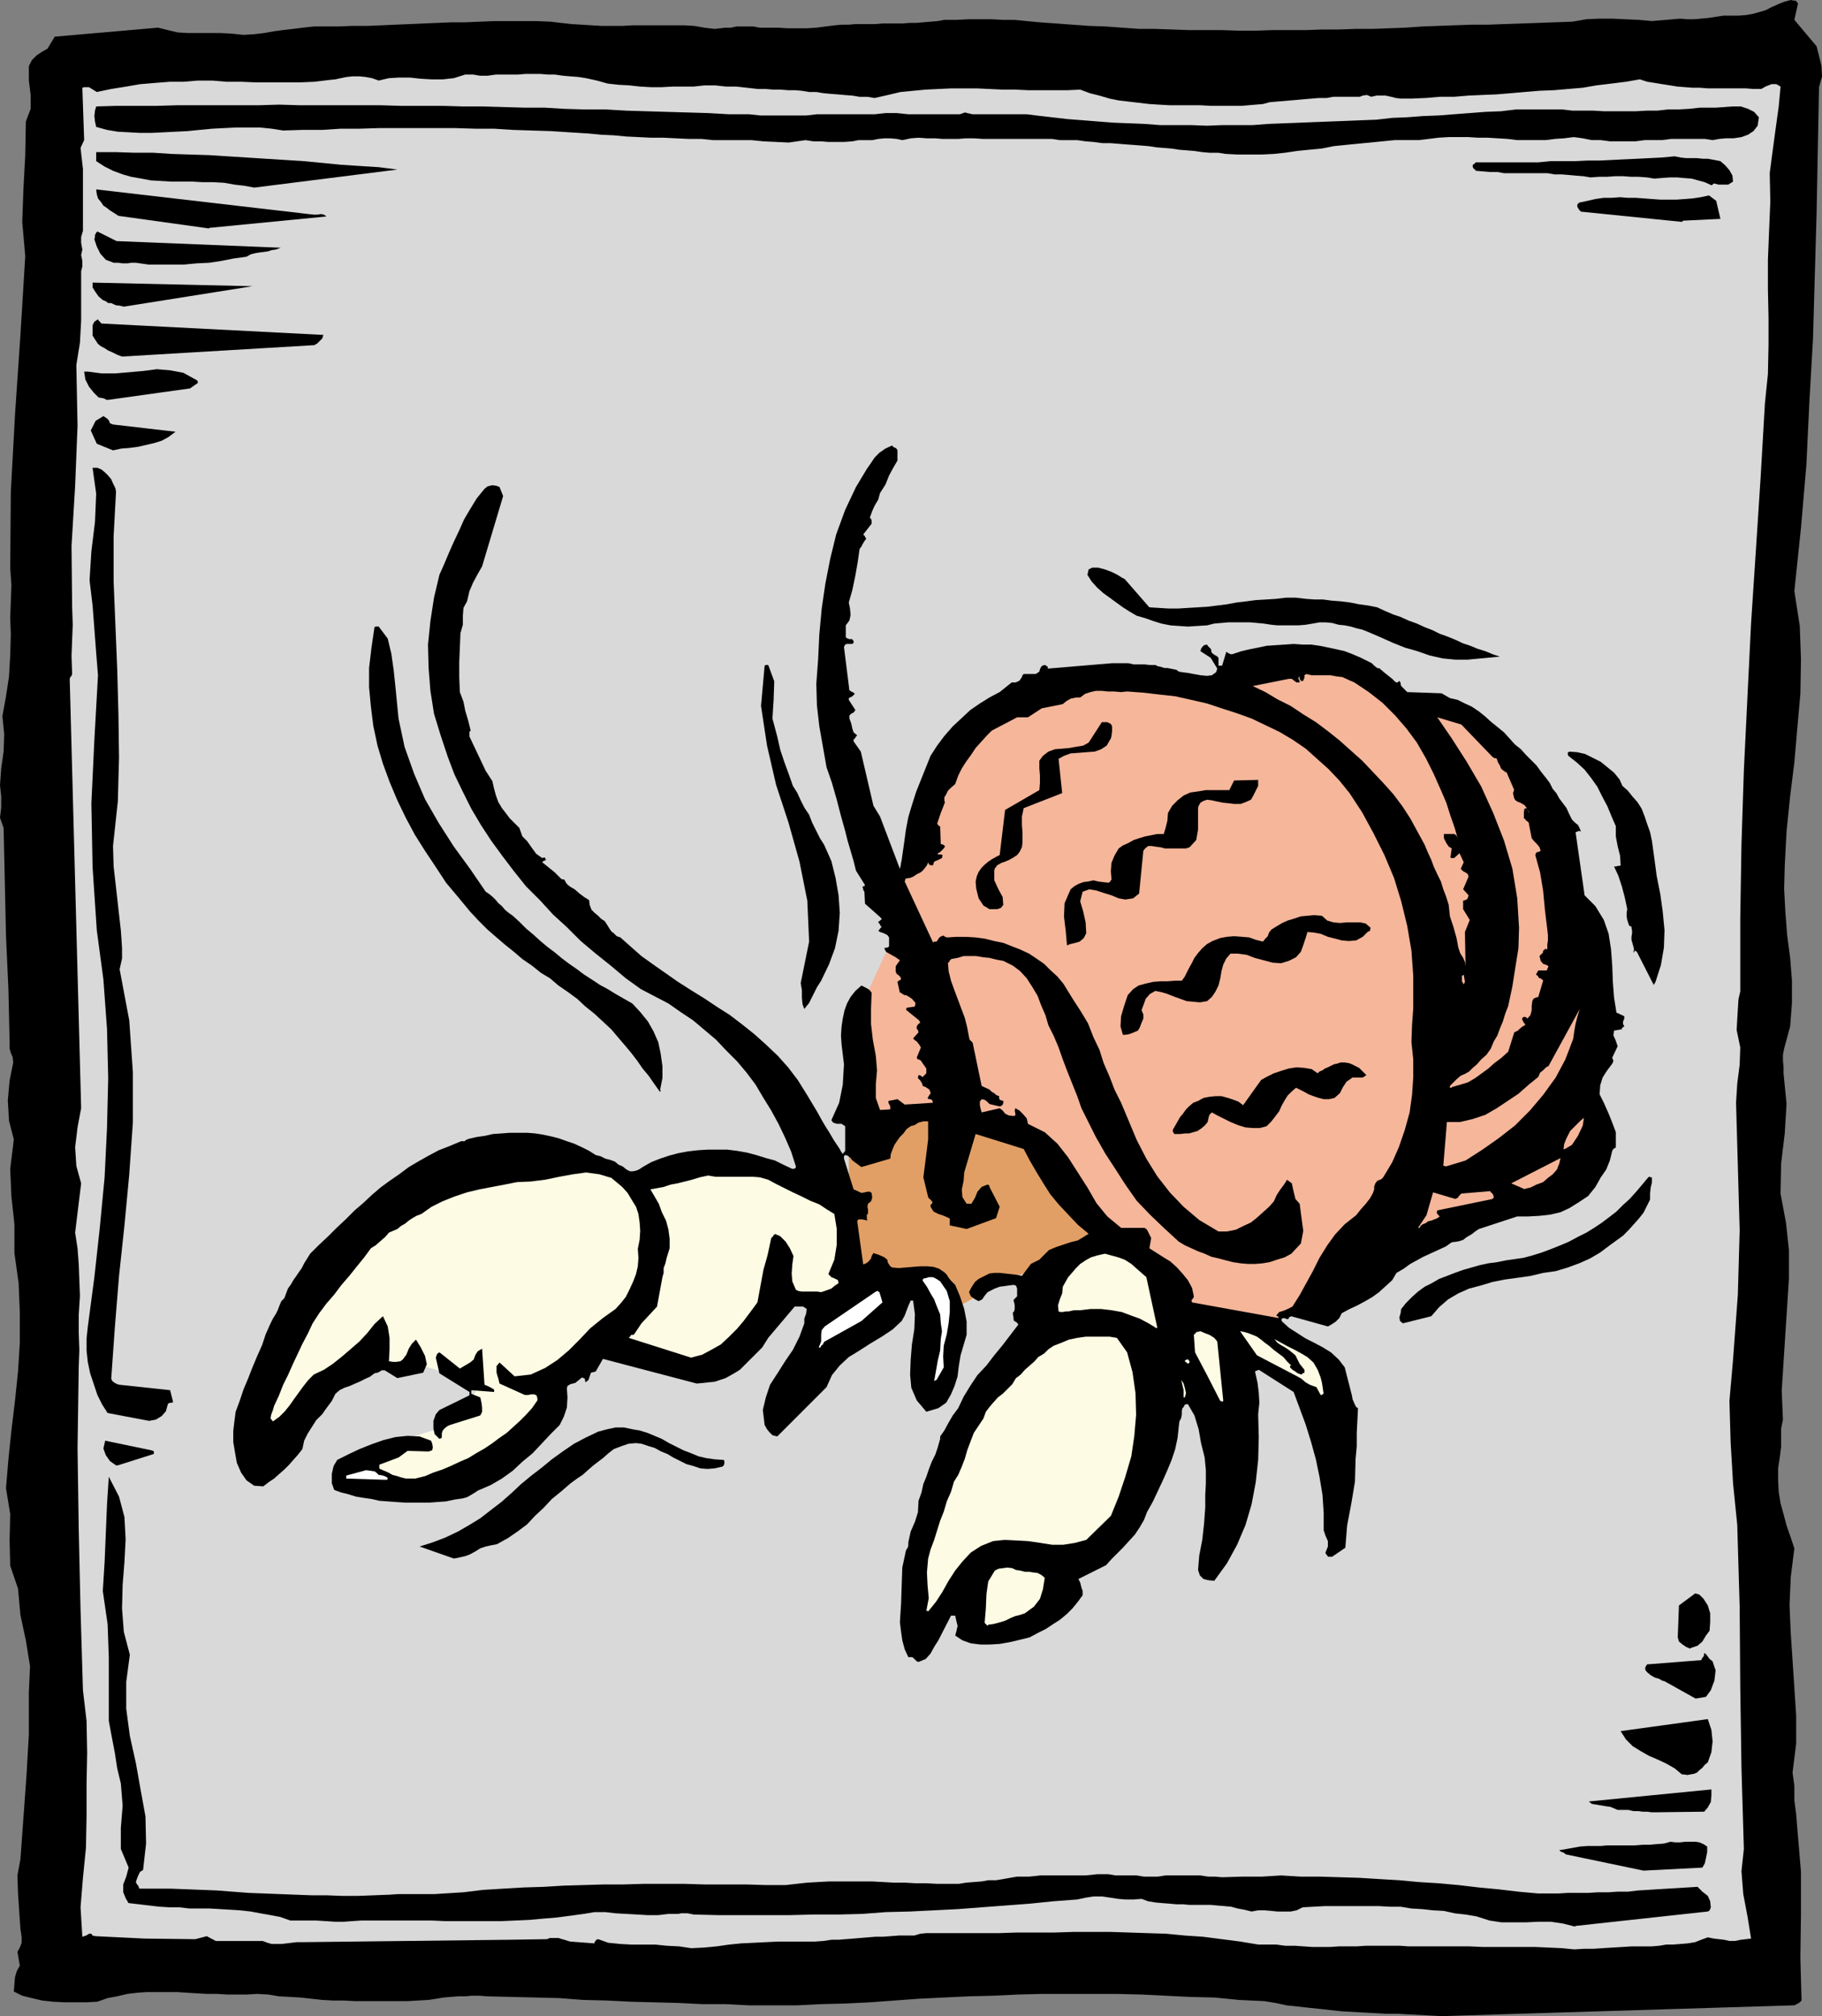 <?xml version="1.0" encoding="UTF-8" standalone="no"?>
<svg
   version="1.0"
   width="129.595mm"
   height="143.342mm"
   id="svg55"
   sodipodi:docname="Cancer 03.wmf"
   xmlns:inkscape="http://www.inkscape.org/namespaces/inkscape"
   xmlns:sodipodi="http://sodipodi.sourceforge.net/DTD/sodipodi-0.dtd"
   xmlns="http://www.w3.org/2000/svg"
   xmlns:svg="http://www.w3.org/2000/svg">
  <rect width="100%" height="100%" fill="#808080" stroke="none"/>
  <sodipodi:namedview
     id="namedview55"
     pagecolor="#ffffff"
     bordercolor="#000000"
     borderopacity="0.25"
     inkscape:showpageshadow="2"
     inkscape:pageopacity="0.0"
     inkscape:pagecheckerboard="0"
     inkscape:deskcolor="#d1d1d1"
     inkscape:document-units="mm" />
  <defs
     id="defs1">
    <pattern
       id="WMFhbasepattern"
       patternUnits="userSpaceOnUse"
       width="6"
       height="6"
       x="0"
       y="0" />
  </defs>
  <path
     style="fill:#000000;fill-opacity:1;fill-rule:evenodd;stroke:none"
     d="m 387.678,541.763 94.697,-2.908 0.646,-0.323 0.323,-0.162 0.485,-0.323 0.485,-0.485 -0.323,-11.472 0.162,-11.633 v -11.472 l -0.97,-11.472 -0.323,-4.039 -0.485,-3.716 v -3.878 l -0.485,-3.555 0.97,-7.756 v -7.594 l -0.485,-7.432 -0.485,-7.432 -0.485,-7.271 -0.323,-7.594 0.323,-7.432 0.97,-7.756 -0.97,-2.908 -1.131,-3.232 -0.808,-3.07 -0.808,-2.908 -0.485,-3.07 -0.162,-3.07 v -3.232 l 0.485,-3.232 0.323,-2.585 v -2.585 -2.262 l 0.485,-2.424 -0.323,-7.756 0.485,-7.594 0.485,-7.594 0.485,-7.432 0.485,-7.594 v -7.594 l -0.808,-7.432 -1.454,-7.756 0.162,-8.079 0.97,-8.079 0.485,-7.917 -0.808,-8.24 v -1.777 l -0.162,-1.616 v -1.616 l 0.323,-1.616 1.616,-5.978 0.485,-6.301 v -5.978 l -0.485,-6.14 -0.808,-6.14 -0.485,-6.301 -0.323,-6.14 0.162,-6.14 0.485,-9.21 0.97,-9.533 1.131,-9.048 0.808,-9.371 0.808,-9.048 0.162,-9.21 -0.323,-9.048 -1.454,-9.371 1.778,-16.965 1.454,-16.965 0.808,-16.965 0.97,-16.965 0.485,-16.965 0.485,-16.804 0.323,-16.965 0.323,-16.804 0.808,-2.908 -0.162,-2.908 -0.646,-2.585 -0.646,-2.585 -5.979,-7.109 0.97,-4.363 -0.323,-0.485 -0.323,-0.323 h -0.485 L 481.406,0 l -1.778,0.485 -1.616,0.646 -1.778,0.808 -1.616,0.808 -1.616,0.485 -1.778,0.485 -1.778,0.323 -2.101,0.162 h -2.101 -1.939 l -2.101,0.323 -2.101,0.323 -1.778,0.162 -1.939,0.162 h -1.778 l -1.939,-0.162 -3.717,0.323 -3.878,0.323 -3.555,-0.323 -3.717,-0.162 -3.394,-0.162 h -3.555 l -3.394,0.162 -3.717,0.646 -4.525,0.162 -4.363,0.162 -4.525,0.162 -4.686,0.162 -4.525,0.162 h -4.363 l -4.525,0.162 -4.525,0.162 -4.363,0.162 -4.525,0.323 -4.525,0.162 -4.363,0.162 h -4.525 l -4.525,0.162 h -4.363 l -4.525,0.162 h -4.525 -4.363 l -4.686,0.162 h -4.363 l -4.525,-0.162 h -4.525 -4.363 l -4.525,-0.162 -4.525,-0.162 h -4.363 l -4.525,-0.323 -4.363,-0.323 -4.525,-0.162 -4.525,-0.323 -4.363,-0.323 -4.525,-0.323 -3.394,-0.323 -3.232,-0.323 h -3.07 l -3.07,-0.162 h -3.232 -3.07 l -3.232,0.162 h -3.232 l -1.778,0.323 -1.939,0.162 -1.939,0.162 -1.778,0.162 h -1.778 l -2.101,0.162 h -1.778 -1.778 -1.778 l -1.939,0.162 h -1.778 -1.778 -1.778 l -1.778,0.162 h -1.939 l -1.778,0.162 -2.586,0.323 -2.424,0.323 -2.586,0.162 h -2.586 -2.424 l -2.586,-0.162 h -2.424 -2.586 l -1.616,-0.323 h -1.616 -1.454 -1.616 l -1.454,0.323 h -1.454 l -1.454,0.162 -1.454,0.162 -2.747,-0.323 -2.747,-0.485 -2.747,-0.162 h -2.909 -2.586 -2.747 -2.747 -2.747 l -2.747,0.162 h -2.747 -2.909 l -2.747,-0.162 -2.586,-0.162 -2.747,-0.162 -2.909,-0.323 -2.747,-0.323 -3.878,-0.162 h -3.878 -3.717 -3.717 l -3.878,0.162 -3.878,0.162 h -3.555 l -3.878,0.162 -3.878,0.162 -3.717,0.162 -3.878,0.162 -3.555,0.162 -3.878,0.162 H 94.697 L 90.981,7.109 H 87.102 84.355 L 81.446,7.432 78.861,7.756 76.114,8.079 73.69,8.402 70.942,8.887 68.195,9.21 65.448,9.371 62.378,9.048 59.469,8.887 H 56.56 53.651 50.742 L 47.834,8.725 45.086,8.079 42.501,7.432 14.706,9.856 12.766,13.088 11.312,13.896 9.858,14.865 8.565,16.158 7.757,17.773 v 3.878 l 0.485,3.878 v 3.716 L 6.949,32.638 6.787,41.687 6.302,50.735 5.979,59.621 6.787,68.831 5.494,89.998 4.04,111.326 2.909,132.169 2.747,152.689 l 0.323,4.524 -0.162,4.363 -0.162,4.524 0.162,4.363 -0.162,5.655 -0.323,5.655 -0.808,5.332 -0.97,5.332 0.485,4.847 -0.162,4.686 L 0.323,206.494 0,211.018 l 0.323,2.908 v 3.07 L 0,219.743 l 0.97,2.747 0.323,14.542 0.323,14.542 0.646,14.219 0.323,14.219 v 1.777 l 0.323,1.131 0.485,1.131 0.162,1.454 -0.97,4.847 -0.485,5.332 0.323,5.494 1.293,5.009 -0.97,7.917 0.323,7.432 0.808,7.432 v 7.756 l 1.131,8.079 0.323,7.917 v 8.079 l -0.485,7.756 -0.808,7.756 -0.97,8.079 -0.808,7.756 -0.646,7.756 1.131,6.948 -0.162,7.109 0.162,6.786 2.101,6.14 0.646,7.109 1.454,6.786 1.131,6.948 -0.323,7.109 v 11.31 l -0.646,11.149 -0.808,11.149 -0.808,11.149 -0.808,4.363 0.162,4.847 0.323,4.847 0.323,4.686 0.323,2.1 v 1.616 l -0.485,1.293 -0.646,1.131 0.646,3.716 -0.808,1.454 -0.485,1.616 -0.162,1.939 -0.162,1.939 2.262,1.131 2.586,0.646 2.747,0.646 2.909,0.323 3.07,0.162 h 3.07 2.909 l 2.909,-0.162 2.747,-0.969 2.586,-0.485 2.747,-0.646 2.747,-0.323 2.424,-0.162 h 2.747 2.747 2.747 l 2.586,0.162 2.586,0.162 2.747,0.162 h 2.747 l 2.747,0.162 h 2.586 2.747 l 2.747,-0.162 2.909,0.162 2.909,0.485 2.909,0.162 2.909,0.162 2.909,0.323 2.909,0.323 2.909,0.162 h 2.909 l 2.909,0.162 h 2.909 2.909 2.747 2.909 2.747 l 2.747,-0.162 2.909,-0.162 2.101,-0.323 1.939,-0.323 1.939,-0.162 1.939,-0.162 h 1.939 l 1.778,-0.162 h 2.101 l 1.939,0.162 6.626,0.162 6.464,0.162 6.464,0.162 6.302,0.485 6.464,0.162 6.464,0.323 6.302,0.162 6.302,0.162 6.464,0.323 h 6.302 l 6.302,0.323 h 6.626 6.302 l 6.464,-0.323 6.464,-0.162 6.626,-0.323 6.626,-0.485 6.626,-0.485 6.626,-0.323 6.787,-0.323 6.464,-0.162 6.787,-0.323 6.464,-0.162 h 6.787 6.464 6.626 l 6.787,0.162 6.464,0.323 6.626,0.323 6.626,0.162 6.464,0.646 6.787,0.323 3.07,0.485 2.909,0.646 3.07,0.323 2.909,0.323 3.07,0.323 2.909,0.323 3.07,0.323 2.909,0.162 2.909,0.162 3.07,0.162 2.909,0.162 h 3.07 l 2.909,0.162 3.07,0.162 3.07,0.162 z"
     id="path1" />
  <path
     style="fill:#d9d9d9;fill-opacity:1;fill-rule:evenodd;stroke:none"
     d="m 423.23,523.828 2.586,-0.162 h 2.586 l 2.424,-0.162 2.586,-0.162 2.747,-0.162 2.586,-0.162 h 2.586 2.747 l 1.939,-0.162 1.939,-0.323 h 1.778 l 2.101,-0.162 1.939,-0.162 1.939,-0.323 1.616,-0.646 1.778,-0.646 1.616,0.323 1.293,0.162 1.454,0.162 1.454,0.323 h 1.454 l 1.616,-0.323 1.454,-0.162 1.293,-0.162 -0.97,-5.978 -1.131,-5.978 -0.485,-6.14 0.646,-5.978 -0.646,-21.813 -0.323,-21.651 -0.162,-21.651 -0.646,-21.974 -1.131,-11.149 -0.646,-10.987 -0.323,-11.149 0.97,-11.149 1.293,-17.45 0.485,-17.289 -0.485,-17.127 -0.485,-17.127 0.323,-5.17 0.646,-5.009 0.162,-4.686 -0.97,-4.686 0.162,-2.908 0.162,-2.747 0.162,-2.585 0.485,-2.1 v -19.874 l 0.323,-19.712 0.646,-19.874 0.97,-19.874 0.97,-19.712 1.293,-19.551 1.293,-19.874 1.131,-19.551 0.808,-7.917 0.162,-7.756 v -7.432 l -0.162,-7.594 v -7.917 l 0.323,-7.917 0.323,-7.756 -0.162,-7.594 0.808,-6.14 0.808,-5.978 0.808,-5.817 0.485,-5.332 -1.131,-0.646 h -1.293 l -1.616,0.646 -1.131,0.646 h -2.101 l -2.101,-0.162 h -2.101 -1.939 -1.939 -2.262 -1.939 l -2.101,-0.162 h -1.939 l -2.101,-0.162 -2.101,-0.162 -1.939,-0.323 -2.101,-0.323 -1.939,-0.323 -2.101,-0.323 -1.939,-0.646 -3.717,0.646 -3.878,0.485 -4.04,0.485 -3.717,0.646 -3.878,0.323 -3.717,0.323 -4.04,0.162 -3.878,0.323 -3.717,0.323 -3.878,0.323 -3.878,0.162 -3.717,0.162 -3.878,0.323 h -3.878 l -3.717,0.323 -3.878,0.162 h -1.454 -1.454 l -1.293,-0.162 -1.293,-0.323 -1.454,-0.323 h -1.131 -1.293 l -1.454,0.323 -1.131,-0.485 -1.131,0.162 -0.808,0.323 h -1.131 -2.101 -1.939 -1.939 l -1.778,0.323 H 354.55 l -1.939,0.162 -1.939,0.162 -1.778,0.162 -1.939,0.162 -1.778,0.162 -2.101,0.162 -1.778,0.162 -1.778,0.485 -1.939,0.162 -1.939,0.162 -1.778,0.162 h -2.747 -2.909 -2.747 l -2.747,-0.162 h -2.909 -2.747 -2.586 l -2.909,-0.162 -2.586,-0.162 -2.747,-0.323 -2.747,-0.323 -2.747,-0.323 -2.424,-0.485 -2.747,-0.808 -2.586,-0.646 -2.586,-0.969 -3.394,0.162 h -3.717 -3.394 -3.555 l -3.394,-0.162 h -3.394 l -3.555,-0.162 -3.394,-0.162 h -3.394 -3.555 l -3.394,0.162 -3.394,0.162 -3.394,0.323 -3.394,0.323 -3.394,0.808 -3.555,0.808 -1.939,-0.323 h -2.101 l -1.939,-0.323 -2.101,-0.162 -1.778,-0.162 -2.101,-0.162 -1.778,-0.162 -1.939,-0.323 h -1.939 l -1.939,-0.323 -1.778,-0.162 h -1.939 l -2.101,-0.162 h -1.939 l -1.939,-0.162 h -2.101 l -2.909,-0.323 -2.909,-0.323 h -2.747 l -2.909,-0.323 h -2.909 l -2.909,0.323 h -2.747 -2.909 l -2.909,0.162 h -2.909 l -2.909,-0.162 -2.909,-0.323 -2.909,-0.162 -2.909,-0.323 -2.909,-0.808 -2.909,-0.646 -2.101,-0.323 -2.101,-0.162 -1.939,-0.162 -2.262,-0.323 h -1.939 l -1.939,-0.162 h -2.101 -1.939 l -1.939,0.162 h -2.101 -1.939 -1.939 l -2.262,0.323 h -1.939 l -1.939,-0.323 h -2.101 l -3.07,0.969 -2.909,0.323 h -3.07 l -2.909,-0.162 -2.909,-0.323 h -2.909 l -2.747,0.162 -2.747,0.646 -1.778,-0.646 -1.778,-0.323 -1.616,-0.162 h -1.778 l -1.616,0.162 -1.616,0.323 -1.454,0.323 -1.616,0.162 -4.04,0.485 -3.878,0.162 H 76.76 72.72 68.68 L 64.963,21.974 H 60.923 L 57.045,21.651 H 53.166 l -3.878,0.323 h -3.717 l -4.04,0.323 -3.878,0.323 -3.717,0.646 -4.04,0.646 -3.878,0.808 -2.101,-1.293 h -0.485 -0.485 -0.323 l -0.485,0.162 0.485,14.057 -0.97,2.1 0.646,5.655 v 5.332 5.655 5.655 l -0.485,1.616 v 1.616 l 0.323,1.777 -0.323,1.454 0.323,1.616 v 1.454 l -0.323,1.293 v 1.131 6.14 5.978 l -0.323,5.978 -0.97,5.978 0.323,16.319 -0.646,16.158 -0.97,16.158 0.162,16.319 0.162,4.847 -0.162,4.039 -0.162,4.363 0.162,4.847 -0.162,0.485 -0.323,0.323 -0.162,0.485 v 0 l 3.07,115.365 -0.97,5.17 -0.646,5.332 0.323,5.009 1.293,4.686 -1.616,13.249 0.646,4.201 0.323,4.201 0.162,4.363 0.162,4.201 -0.323,5.009 v 5.009 l 0.162,4.524 -0.162,4.363 -0.323,22.136 0.323,21.813 0.485,21.651 0.646,21.49 0.97,8.24 0.162,8.564 -0.162,8.564 v 8.564 l -0.162,8.402 -0.808,8.079 -0.646,7.917 0.485,7.917 0.485,-0.162 0.485,-0.162 0.323,-0.162 0.485,-0.323 h 0.323 0.323 l 0.323,0.485 0.808,0.162 13.251,0.646 13.574,0.162 3.07,-0.808 2.424,1.293 H 70.619 l 1.293,0.485 1.131,0.323 h 1.293 1.293 l 1.454,-0.162 1.293,-0.162 1.454,-0.162 h 1.454 l 55.429,-0.646 10.342,-0.162 0.808,-0.323 h 0.646 0.97 0.646 l 0.97,0.323 0.646,0.162 0.97,0.323 0.646,0.162 6.464,0.485 v -0.323 l 0.162,-0.162 0.323,-0.485 0.485,-0.162 2.747,0.969 3.232,0.323 2.909,0.162 h 3.394 3.07 l 3.232,0.323 3.232,0.162 3.232,0.485 3.394,-0.162 3.394,-0.323 3.394,-0.485 3.232,-0.323 3.394,-0.162 3.232,-0.162 3.394,-0.162 h 3.717 2.262 1.939 1.939 l 2.262,-0.162 2.101,-0.323 h 1.939 l 1.939,-0.162 2.101,-0.162 1.939,-0.162 1.939,-0.162 1.939,-0.162 h 2.101 l 2.101,-0.162 2.101,-0.162 h 1.939 2.262 l 1.616,-0.485 1.616,-0.162 h 1.616 1.616 1.616 1.778 1.293 1.616 5.01 5.01 l 4.848,-0.162 h 5.171 5.01 l 5.01,-0.162 h 4.848 5.01 l 5.01,0.162 4.848,0.162 5.171,0.162 5.01,0.485 4.848,0.323 5.01,0.646 5.01,0.646 4.848,0.808 h 2.586 2.262 l 2.424,0.323 h 2.586 l 2.262,0.162 2.424,0.162 h 2.262 2.586 l 2.424,-0.162 h 2.262 2.424 l 2.424,-0.162 h 2.262 2.424 2.101 2.424 l 2.262,0.162 h 2.424 2.424 2.101 2.424 2.262 2.262 2.424 l 3.555,0.162 h 3.717 3.394 3.717 3.394 l 3.394,0.162 3.717,0.162 z"
     id="path2" />
  <path
     style="fill:#000000;fill-opacity:1;fill-rule:evenodd;stroke:none"
     d="m 423.553,517.527 35.552,-3.878 0.323,-0.162 0.162,-0.162 0.162,-0.323 0.162,-0.485 -0.162,-1.616 -0.646,-1.454 -1.454,-1.131 -1.293,-1.293 -2.747,0.162 -2.586,0.162 -2.747,0.162 -2.747,0.162 -2.424,0.162 -2.747,0.162 -2.747,0.323 h -2.747 l -2.424,0.162 h -2.747 l -2.747,0.162 h -2.747 -2.747 l -2.586,0.162 h -2.747 -2.586 l -5.333,-0.485 -5.494,-0.646 -5.171,-0.485 -5.494,-0.646 -5.333,-0.485 -5.333,-0.323 -5.171,-0.485 -5.494,-0.323 -5.171,-0.323 -5.333,-0.162 -5.333,-0.162 h -5.171 l -5.333,-0.323 -5.171,0.323 h -5.333 l -5.333,0.162 -1.939,-0.162 h -1.778 l -2.101,-0.323 h -1.778 -1.939 -1.939 -1.939 -1.778 l -2.101,0.323 h -1.778 -1.939 l -1.939,-0.323 h -1.939 -1.778 -1.939 l -1.939,-0.323 h -3.07 l -3.07,0.323 h -3.07 -3.07 -2.909 -3.07 l -3.07,0.323 h -3.232 l -1.939,0.323 -1.778,0.323 -1.939,0.323 h -2.101 l -1.778,0.323 -2.101,0.162 -2.101,0.162 -1.939,0.323 h -2.909 -2.909 l -2.909,-0.162 h -2.909 l -2.909,-0.162 h -2.909 l -2.909,-0.162 -2.909,-0.162 h -2.909 -2.909 -2.909 -2.909 l -2.909,0.162 -2.909,0.162 -2.909,0.323 -2.909,0.323 h -5.333 l -5.494,-0.162 h -5.494 -5.494 l -5.494,-0.162 h -5.494 -5.333 l -5.494,0.162 h -5.171 l -5.494,0.162 -5.494,0.162 -5.333,0.323 -5.333,0.162 -5.494,0.323 -5.333,0.323 -5.333,0.646 -2.586,0.162 -2.586,0.162 -2.586,0.162 h -2.586 -2.262 -2.424 -2.424 l -2.424,0.162 -4.202,0.162 -4.363,0.162 h -4.202 l -4.202,-0.162 h -4.04 l -4.363,-0.162 -4.202,-0.162 -4.202,-0.162 -4.202,-0.162 -4.202,-0.323 -4.202,-0.323 -4.04,-0.162 -4.202,-0.162 -4.202,-0.162 h -4.202 -4.202 l -0.162,-0.323 -0.162,-0.485 -0.323,-0.323 -0.323,-0.646 0.323,-0.969 0.323,-0.808 0.485,-0.969 0.808,-0.485 0.808,-7.109 -0.162,-7.271 -1.293,-7.109 -1.293,-7.271 -1.616,-7.271 -0.97,-7.271 v -7.271 l 0.97,-7.271 -1.616,-6.14 -0.485,-6.301 0.162,-6.301 0.485,-6.14 0.323,-6.14 -0.323,-5.978 -1.454,-5.494 -2.747,-5.332 -0.485,7.432 -0.323,7.756 -0.323,7.756 -0.485,7.756 1.293,8.887 0.323,8.887 v 8.887 8.24 l 0.808,4.363 0.808,4.201 0.646,4.201 0.97,4.039 0.485,5.978 -0.485,5.978 v 5.655 l 2.101,5.009 -0.646,2.424 -0.808,2.1 v 2.1 l 0.808,1.939 0.162,0.162 0.162,0.323 0.162,0.323 0.162,0.162 2.747,0.323 2.747,0.323 2.747,0.323 2.747,0.162 h 2.586 l 2.747,0.323 h 2.747 2.747 l 2.747,0.162 2.747,0.162 2.586,0.162 2.909,0.323 2.586,0.485 2.747,0.485 2.586,0.485 2.747,0.969 h 2.262 2.424 2.262 l 2.586,0.162 2.424,0.162 h 2.424 l 2.262,-0.162 2.424,-0.162 h 3.878 3.717 3.555 3.878 3.878 l 3.717,0.162 h 3.717 3.878 3.717 3.717 l 3.717,-0.162 3.717,-0.162 3.555,-0.323 3.878,-0.323 3.717,-0.485 3.555,-0.485 2.909,-0.485 h 2.909 l 2.747,0.323 2.909,0.162 2.909,0.162 2.747,0.162 h 2.909 l 2.747,-0.323 h 0.808 0.808 0.97 l 0.808,-0.162 h 0.808 0.97 l 0.808,0.162 0.808,0.162 6.464,0.162 h 6.464 6.464 6.464 l 6.464,-0.162 h 6.626 l 6.302,-0.162 6.464,-0.485 6.464,-0.162 6.464,-0.323 6.464,-0.323 6.302,-0.485 6.464,-0.485 6.464,-0.485 6.302,-0.646 6.464,-0.485 2.262,-0.485 2.101,-0.323 h 2.424 l 2.101,0.323 2.101,0.323 1.939,0.162 h 2.262 l 2.101,-0.162 1.778,0.646 1.939,0.323 1.778,0.162 2.101,0.162 1.778,0.162 h 1.778 l 1.778,0.162 h 2.101 1.778 1.778 l 1.778,0.162 1.939,0.162 1.778,0.162 1.778,0.485 1.778,0.323 1.939,0.485 1.778,-0.323 h 1.778 l 1.778,0.162 1.616,0.162 h 1.939 1.616 l 1.616,-0.323 1.616,-0.808 2.909,-0.162 3.07,-0.162 h 2.909 2.909 2.909 2.909 2.909 l 2.909,0.162 h 2.909 l 2.909,0.485 2.909,0.162 2.909,0.323 2.909,0.162 2.909,0.646 2.909,0.323 2.909,0.485 3.555,1.131 3.232,0.485 h 3.232 3.232 l 3.394,-0.162 h 3.394 l 3.232,0.485 3.232,0.808 0.162,-0.162 z"
     id="path3" />
  <path
     style="fill:#000000;fill-opacity:1;fill-rule:evenodd;stroke:none"
     d="m 441.814,502.662 15.837,-0.808 0.646,-1.131 0.323,-1.454 0.323,-1.616 v -1.454 l -0.97,-0.646 -1.131,-0.485 -0.97,-0.162 h -1.454 -1.293 l -1.454,0.162 h -1.293 l -1.293,-0.162 -1.778,0.485 -2.101,0.162 -1.778,0.162 h -1.778 l -2.101,0.162 h -1.778 -1.778 -1.778 -2.101 l -1.778,0.162 h -1.778 -1.778 l -2.101,0.162 -1.778,0.323 -1.778,0.323 -1.939,0.323 0.323,0.323 0.323,0.162 0.485,0.162 0.646,0.485 z"
     id="path4" />
  <path
     style="fill:#000000;fill-opacity:1;fill-rule:evenodd;stroke:none"
     d="m 445.207,486.989 12.928,-0.162 0.97,-1.131 0.808,-1.454 0.162,-1.777 v -1.616 l -32.966,3.232 0.808,0.646 0.97,0.162 0.97,0.162 0.97,0.162 0.97,0.162 1.131,0.162 0.808,0.323 1.131,0.485 h 1.454 1.454 l 1.293,0.323 h 1.293 l 1.293,0.162 h 1.131 l 1.293,0.162 z"
     id="path5" />
  <path
     style="fill:#000000;fill-opacity:1;fill-rule:evenodd;stroke:none"
     d="m 452.641,476.81 0.97,0.162 0.808,-0.162 0.97,-0.162 0.808,-0.323 0.646,-0.646 0.808,-0.646 0.646,-0.808 0.808,-0.646 0.97,-2.747 0.323,-2.908 -0.323,-3.07 -0.97,-2.908 -23.432,3.232 1.454,2.262 1.778,1.777 2.101,1.293 2.262,1.293 2.262,0.969 2.424,1.131 2.262,1.293 1.939,1.616 h 0.323 z"
     id="path6" />
  <path
     style="fill:#000000;fill-opacity:1;fill-rule:evenodd;stroke:none"
     d="m 455.711,456.451 2.909,-0.485 1.293,-1.777 0.97,-2.585 0.323,-2.747 -0.808,-2.424 -0.808,-0.646 -0.485,-0.646 -0.485,-0.646 -0.485,-0.323 v 0.323 l -0.162,0.646 -0.323,0.323 -0.323,0.646 -14.544,1.131 -0.485,0.808 v 0.646 l 0.485,0.646 0.97,0.808 1.131,0.646 1.131,0.323 0.808,0.485 0.646,0.162 8.403,4.686 v 0 z"
     id="path7" />
  <path
     style="fill:#000000;fill-opacity:1;fill-rule:evenodd;stroke:none"
     d="m 454.419,442.879 1.939,-0.646 1.293,-1.131 0.97,-1.616 0.97,-1.293 0.162,-2.424 v -2.262 l -0.646,-2.1 -1.131,-1.777 -0.646,-0.646 -0.485,-0.485 -0.485,-0.162 -0.646,-0.162 -4.363,3.232 -0.323,8.564 0.323,1.131 0.97,0.808 0.97,0.646 1.131,0.485 v 0 z"
     id="path8" />
  <path
     style="fill:#000000;fill-opacity:1;fill-rule:evenodd;stroke:none"
     d="m 31.674,393.76 9.696,-3.07 v -0.323 -0.323 l -0.162,-0.162 -0.485,-0.162 -12.443,-2.585 -0.485,2.1 0.646,1.777 1.131,1.616 1.616,1.131 h 0.323 0.162 z"
     id="path9" />
  <path
     style="fill:#000000;fill-opacity:1;fill-rule:evenodd;stroke:none"
     d="m 40.077,381.803 1.778,-0.323 1.616,-0.969 1.131,-1.293 0.485,-1.777 0.162,-0.323 0.485,-0.162 h 0.323 l 0.485,-0.162 -0.808,-3.232 -13.574,-1.454 -0.646,-0.162 -0.646,-0.323 -0.646,-0.485 -0.323,-0.646 0.97,-13.734 1.131,-13.896 1.454,-13.572 1.293,-13.734 0.97,-13.896 v -13.572 l -0.97,-13.896 -2.586,-13.734 0.646,-2.908 v -2.747 l -0.162,-2.585 -0.162,-2.262 -0.646,-5.655 -0.646,-5.817 -0.646,-5.655 -0.162,-5.494 1.293,-11.957 0.323,-11.795 -0.162,-11.795 -0.323,-11.957 -0.485,-11.795 -0.485,-11.795 v -12.118 l 0.646,-11.957 -0.162,-0.969 -0.646,-1.293 -0.485,-1.131 -0.808,-0.969 -0.808,-0.808 -0.97,-0.808 -1.131,-0.485 h -1.293 l 0.97,6.948 -0.323,7.594 -0.97,7.917 -0.485,7.756 0.808,6.786 0.485,6.301 0.485,6.463 0.485,5.978 -0.97,17.289 -0.808,17.127 0.323,17.127 1.131,16.965 1.778,13.249 0.97,13.249 0.323,13.249 -0.323,13.411 -0.646,13.249 -1.293,13.572 -1.454,13.249 -1.778,13.411 -0.323,3.07 v 3.232 l 0.323,3.07 0.646,3.07 0.97,2.908 0.97,2.908 1.293,2.585 1.454,2.262 z"
     id="path10" />
  <path
     style="fill:#000000;fill-opacity:1;fill-rule:evenodd;stroke:none"
     d="m 30.381,121.02 2.262,-0.485 2.101,-0.162 2.424,-0.323 2.101,-0.485 2.101,-0.485 2.101,-0.646 1.778,-0.969 1.939,-1.454 -16.806,-1.939 -0.808,-0.323 -0.323,-0.808 -0.485,-0.485 -0.97,-0.646 -2.101,1.293 -1.293,2.585 1.616,3.555 z"
     id="path11" />
  <path
     style="fill:#000000;fill-opacity:1;fill-rule:evenodd;stroke:none"
     d="m 29.088,107.448 21.978,-3.07 2.101,-1.454 v -0.485 l -0.323,-0.323 v 0 l -0.323,-0.162 -3.232,-1.777 -3.394,-0.646 -3.717,-0.323 -3.717,0.485 -3.717,0.323 -3.717,0.323 h -3.717 l -3.717,-0.485 h -0.323 -0.323 -0.162 -0.162 l 0.323,2.1 0.97,1.939 1.293,1.616 1.293,1.293 0.97,0.162 0.646,0.162 0.485,0.323 z"
     id="path12" />
  <path
     style="fill:#000000;fill-opacity:1;fill-rule:evenodd;stroke:none"
     d="m 32.805,95.814 51.712,-3.07 0.808,-0.485 0.646,-0.646 0.646,-0.646 0.323,-0.969 -59.792,-3.07 v -0.162 l -0.162,-0.162 -0.485,-0.485 -0.162,-0.323 -0.97,0.646 -0.485,0.969 v 1.293 1.454 l 0.808,1.293 0.646,0.969 0.808,0.646 0.97,0.485 0.97,0.646 1.131,0.485 1.293,0.646 z"
     id="path13" />
  <path
     style="fill:#000000;fill-opacity:1;fill-rule:evenodd;stroke:none"
     d="M 33.29,82.404 67.872,76.91 24.886,75.941 v 1.293 l 0.808,1.293 0.808,1.131 1.131,0.969 0.808,0.323 0.646,0.485 h 0.808 l 0.646,0.323 0.808,0.323 h 0.485 l 0.808,0.162 z"
     id="path14" />
  <path
     style="fill:#000000;fill-opacity:1;fill-rule:evenodd;stroke:none"
     d="m 39.915,71.093 h 3.232 3.07 3.232 l 3.394,-0.323 3.394,-0.162 3.232,-0.485 3.232,-0.646 3.555,-0.485 1.131,-0.646 1.293,-0.323 0.97,-0.162 1.293,-0.162 1.131,-0.162 0.97,-0.323 1.131,-0.162 1.293,-0.485 -44.117,-1.777 -5.171,-2.585 -0.323,0.323 -0.323,0.646 v 0.485 l -0.162,0.646 0.646,1.939 0.97,1.939 1.454,1.616 2.101,0.808 h 1.293 l 1.131,0.162 h 1.293 l 0.97,-0.162 h 1.293 l 1.131,0.162 1.131,0.162 z"
     id="path15" />
  <path
     style="fill:#000000;fill-opacity:1;fill-rule:evenodd;stroke:none"
     d="m 452.479,59.298 10.019,-0.485 -1.131,-4.847 -1.939,-1.454 -2.262,0.485 -2.101,0.323 -2.101,0.162 -2.262,0.162 h -2.262 -2.101 l -2.262,-0.162 -2.101,-0.162 -2.262,-0.162 h -2.101 l -2.101,-0.162 -2.262,0.162 h -2.101 l -2.262,0.323 -2.101,0.485 -2.262,0.485 -0.485,0.485 v 0.646 l 0.485,0.808 0.485,0.485 27.149,2.747 0.162,-0.162 0.162,-0.162 z"
     id="path16" />
  <path
     style="fill:#000000;fill-opacity:1;fill-rule:evenodd;stroke:none"
     d="m 56.237,61.237 31.512,-3.07 -0.646,-0.485 -0.808,-0.162 -0.97,0.162 h -0.97 l -58.499,-6.786 0.162,1.293 0.323,1.131 0.808,0.969 0.646,0.969 0.97,0.646 0.808,0.646 1.293,0.808 0.97,0.646 24.402,3.393 v 0 z"
     id="path17" />
  <path
     style="fill:#000000;fill-opacity:1;fill-rule:evenodd;stroke:none"
     d="m 460.721,49.281 1.293,0.323 h 1.454 1.131 l 1.293,-0.808 -0.162,-1.616 -0.808,-1.454 -1.131,-1.293 -1.293,-1.131 -1.616,-0.323 -1.778,-0.323 h -1.293 l -1.616,-0.162 h -1.454 -1.454 l -1.454,-0.162 -1.616,-0.323 -3.555,0.323 -3.232,0.162 -3.232,0.162 -3.555,0.162 -3.232,0.162 -3.394,0.162 h -3.232 l -3.394,0.162 h -3.394 -3.232 l -3.232,0.323 h -3.555 -3.232 -3.232 -3.555 -3.232 l -0.162,0.162 -0.323,0.323 -0.323,0.162 v 0.485 0.162 l 0.323,0.485 0.323,0.162 0.162,0.323 1.939,0.162 1.939,0.162 h 1.939 l 1.778,0.323 h 2.101 1.939 1.778 2.101 1.778 1.939 l 1.939,0.323 h 1.939 l 1.939,0.162 1.778,0.162 2.101,0.162 1.939,0.323 2.262,-0.162 h 2.101 l 2.262,-0.162 h 2.101 l 2.262,0.162 h 1.939 l 2.262,0.162 1.939,0.323 1.939,-0.162 2.262,-0.162 h 1.939 l 1.778,0.162 2.101,0.162 1.778,0.485 1.778,0.485 1.778,0.808 0.323,-0.162 z"
     id="path18" />
  <path
     style="fill:#000000;fill-opacity:1;fill-rule:evenodd;stroke:none"
     d="m 68.357,50.412 38.461,-4.847 -5.01,-0.646 -5.171,-0.323 -5.01,-0.323 -4.848,-0.485 -5.171,-0.485 -5.01,-0.323 -5.171,-0.323 -5.01,-0.323 -5.171,-0.323 -5.01,-0.323 -5.171,-0.162 -5.01,-0.162 -4.848,-0.323 h -5.171 l -5.01,-0.162 h -5.171 v 2.424 l 2.262,1.454 2.262,1.131 2.586,0.969 2.262,0.646 2.747,0.485 2.586,0.485 2.747,0.162 2.747,0.162 h 2.909 2.747 l 2.909,0.162 h 2.747 l 2.909,0.162 2.747,0.485 2.747,0.323 2.586,0.485 z"
     id="path19" />
  <path
     style="fill:#000000;fill-opacity:1;fill-rule:evenodd;stroke:none"
     d="m 329.502,41.363 3.232,0.162 h 3.07 3.394 l 3.232,-0.162 3.07,-0.323 3.232,-0.485 3.232,-0.323 3.394,-0.323 3.232,-0.646 3.232,-0.323 3.232,-0.323 3.394,-0.323 3.232,-0.323 3.232,-0.323 h 3.232 3.232 l 2.747,-0.323 2.586,-0.323 2.747,-0.162 h 2.586 2.747 l 2.424,0.162 h 2.747 l 2.586,0.162 2.747,0.162 2.586,0.323 h 2.424 2.586 2.586 l 2.586,-0.323 2.424,-0.162 2.586,-0.323 2.424,0.323 2.424,0.485 h 2.424 l 2.424,0.323 h 2.262 2.424 2.262 l 2.424,-0.323 h 2.424 2.262 l 2.424,-0.323 h 2.101 2.424 2.262 2.262 l 2.101,0.323 1.778,-0.323 1.778,-0.162 h 2.101 l 2.101,-0.323 1.778,-0.646 1.454,-0.969 1.131,-1.454 0.323,-2.262 -1.293,-1.454 -1.616,-0.808 -1.939,-0.646 h -2.101 l -2.262,0.162 -2.262,0.162 h -2.262 -2.101 l -2.909,0.323 -2.909,0.162 h -2.747 l -2.909,0.323 h -2.747 l -3.07,0.162 h -2.909 -2.586 -3.07 l -2.747,-0.162 h -2.747 -2.909 l -2.747,-0.323 h -2.747 -2.747 -2.747 -4.202 l -4.04,0.485 -4.202,0.162 -4.202,0.323 -4.202,0.323 -4.202,0.323 -4.202,0.162 -4.202,0.323 -4.04,0.162 -4.202,0.485 -4.202,0.162 -4.04,0.162 -4.202,0.162 -4.202,0.162 -4.04,0.162 -4.202,0.162 -4.202,0.162 -4.202,0.323 h -4.04 -4.202 l -4.04,0.162 -4.202,-0.162 h -4.202 -4.202 l -4.202,-0.323 -4.04,-0.162 -4.202,-0.162 -4.202,-0.323 -4.04,-0.323 -4.202,-0.323 -4.202,-0.485 -4.202,-0.485 -2.586,-0.323 h -2.586 -2.424 -2.424 -2.262 -2.424 -2.424 l -2.101,-0.485 -1.293,0.485 h -1.131 -1.293 -0.97 -1.131 -1.131 -0.97 -1.293 -3.07 -2.909 l -3.07,-0.323 h -3.07 l -2.909,0.323 h -3.232 -3.07 -3.07 -3.07 -3.07 l -2.909,0.323 h -3.07 -3.07 -3.232 -2.909 l -3.07,-0.323 h -5.333 l -5.656,-0.323 -5.494,-0.162 -5.494,-0.162 -5.494,-0.162 -5.494,-0.162 -5.494,-0.323 h -5.656 l -5.494,-0.162 -5.333,-0.323 h -5.494 l -5.656,-0.162 -5.494,-0.162 h -5.333 l -5.494,-0.162 h -5.494 -5.656 l -5.494,-0.162 h -5.333 -5.494 -5.494 -5.333 l -5.656,-0.162 -5.494,0.162 H 63.994 58.499 53.166 47.672 l -5.494,0.162 h -5.333 -5.494 l -5.494,0.162 -0.323,1.131 -0.162,1.454 0.162,1.454 0.323,1.454 2.909,0.808 2.909,0.485 3.07,0.162 2.909,0.162 h 3.07 l 3.232,-0.162 3.232,-0.162 3.232,-0.162 3.232,-0.323 3.394,-0.323 3.232,-0.162 3.232,-0.162 h 3.07 3.232 l 3.232,0.323 3.07,0.485 5.171,-0.162 h 5.333 l 5.01,-0.323 h 5.01 l 5.333,-0.162 h 5.171 5.01 5.171 5.01 l 5.333,0.162 h 5.171 l 5.01,0.323 5.01,0.162 5.171,0.162 5.01,0.323 5.171,0.323 3.394,0.323 3.394,0.162 3.394,0.323 3.394,0.162 3.232,0.162 h 3.394 l 3.394,0.162 3.394,0.162 h 3.394 l 3.07,0.323 h 3.555 3.232 3.555 l 3.232,0.323 3.394,0.162 3.394,0.162 2.262,-0.323 2.262,-0.323 2.101,0.323 h 2.101 l 1.939,0.162 h 2.101 2.101 l 2.262,-0.162 1.616,-0.323 h 1.778 1.939 l 1.616,-0.323 1.616,-0.162 h 1.616 l 1.778,0.162 1.454,0.323 2.262,-0.485 2.101,-0.162 2.262,0.162 h 2.262 l 1.939,0.162 h 2.262 1.939 l 1.939,-0.162 h 2.262 l 2.586,0.162 h 2.262 2.424 2.262 2.424 2.262 2.262 2.101 2.424 l 2.101,0.323 h 2.424 2.262 l 2.262,0.323 2.101,0.162 2.424,0.323 h 2.101 l 2.101,0.162 1.939,0.162 2.262,0.162 2.101,0.162 1.939,0.162 2.101,0.323 2.101,0.162 1.939,0.162 2.101,0.323 2.101,0.162 1.939,0.162 2.262,0.323 1.939,0.162 h 2.262 z"
     id="path20" />
  <path
     style="fill:#fdfbe4;fill-opacity:1;fill-rule:evenodd;stroke:none"
     d="m 67.226,381.157 14.382,-31.992 27.149,-25.367 22.139,-11.149 h 30.381 l 10.989,7.917 4.848,11.31 -6.464,22.297 -19.069,14.38 -3.07,14.219 -20.685,14.219 -19.069,5.009 -14.382,-3.393 1.616,-7.917 25.533,-7.917 7.918,-10.987 -15.998,-4.847 H 94.374 L 72.074,389.074 67.387,381.157 v 0 z"
     id="path21" />
  <path
     style="fill:#e19f65;fill-opacity:1;fill-rule:evenodd;stroke:none"
     d="m 228.179,347.872 v -39.909 l 23.755,-14.542 28.765,12.764 20.523,30.376 -15.837,1.616 -15.998,6.301 -11.15,6.301 -8.08,25.529 -4.686,-31.83 -20.523,15.996 -14.382,14.219 9.696,-22.297 z"
     id="path22" />
  <path
     style="fill:#f5b69a;fill-opacity:1;fill-rule:evenodd;stroke:none"
     d="m 232.865,307.802 -1.616,-36.839 9.534,-20.682 9.373,15.996 6.464,33.608 h -14.382 l -9.373,8.079 v 0 z"
     id="path23" />
  <path
     style="fill:#000000;fill-opacity:1;fill-rule:evenodd;stroke:none"
     d="m 246.925,446.595 1.939,-0.808 1.293,-1.454 0.97,-1.777 1.131,-1.777 3.394,-6.625 h 0.162 0.323 0.323 0.323 l 0.323,1.454 0.323,1.293 -0.323,1.454 -0.323,1.131 1.939,1.293 2.262,0.808 2.586,0.323 h 2.424 l 2.747,-0.162 2.747,-0.485 2.747,-0.646 2.586,-0.646 2.101,-1.131 2.262,-1.131 1.939,-1.293 1.778,-1.131 1.939,-1.616 1.454,-1.454 1.454,-1.777 1.293,-1.777 v -1.131 l -0.323,-0.969 -0.323,-1.293 -0.485,-0.969 7.434,-3.716 1.454,-1.616 1.616,-1.616 1.454,-1.454 1.616,-1.777 1.616,-1.777 1.293,-1.939 1.131,-1.939 0.808,-2.1 1.616,-2.908 1.293,-2.747 1.293,-2.747 1.293,-2.908 1.131,-2.747 0.97,-2.908 0.646,-3.07 0.323,-3.07 0.162,-1.293 0.485,-0.969 0.162,-0.969 v -0.969 l 0.162,-0.646 0.323,-0.323 0.323,-0.646 0.808,-0.162 1.778,3.07 1.131,3.716 0.646,3.716 0.97,3.878 0.323,3.393 v 3.555 l -0.162,3.07 v 3.393 l -0.323,4.363 -0.485,4.363 -0.808,4.201 -0.323,3.878 0.485,1.454 0.97,0.969 1.293,0.323 1.616,0.162 3.394,-4.686 2.747,-5.009 2.262,-5.332 1.616,-5.494 1.131,-5.978 0.646,-5.978 0.162,-5.978 -0.162,-6.301 0.323,-3.07 -0.162,-2.747 -0.323,-2.585 -0.646,-2.908 v -0.162 l 0.162,-0.162 0.485,-0.162 0.323,-0.162 9.373,5.978 1.616,4.363 1.616,4.363 1.454,4.686 1.293,4.686 0.97,4.686 0.808,4.847 0.323,4.847 v 4.686 l 0.485,1.454 0.646,1.454 v 1.454 l -0.646,1.616 v 0.162 l 0.323,0.485 0.162,0.162 0.162,0.323 h 0.162 0.323 0.162 0.485 l 3.555,-2.424 0.485,-5.978 1.131,-5.978 0.97,-5.817 0.162,-5.978 0.323,-3.555 v -3.555 l 0.162,-3.232 0.162,-3.393 -0.485,-0.323 -0.485,-0.969 -0.485,-1.131 -0.162,-0.969 -1.939,-7.594 -1.616,-2.1 -2.101,-1.939 -2.101,-1.293 -2.424,-1.293 -2.262,-1.131 -2.262,-1.454 -2.262,-1.454 -1.939,-1.777 v -0.646 l 0.646,-0.162 0.485,0.162 0.323,0.162 0.485,-0.162 v -0.323 l 0.323,-0.162 0.323,-0.162 9.858,2.747 1.131,-0.646 0.97,-0.646 0.97,-0.969 0.646,-1.293 2.101,-1.131 2.101,-0.969 2.101,-1.131 1.939,-1.131 1.778,-1.293 1.778,-1.616 1.778,-1.616 1.131,-1.939 1.939,-1.131 1.778,-1.293 1.778,-0.969 1.778,-0.969 2.101,-0.969 1.778,-0.808 2.101,-0.969 1.616,-1.131 1.293,-0.162 0.808,-0.162 0.97,-0.323 0.808,-0.646 0.808,-0.485 0.808,-0.485 0.808,-0.646 0.97,-0.646 10.342,-3.393 h 3.07 l 2.909,-0.162 2.909,-0.323 2.747,-0.646 2.424,-1.131 2.586,-1.616 2.424,-1.616 1.939,-2.424 1.454,-2.585 1.454,-2.1 0.97,-2.424 0.646,-2.585 0.162,-0.323 0.323,-0.323 0.323,-0.162 0.162,-0.162 v -4.039 l -0.97,-2.585 -0.97,-2.424 -1.293,-2.908 -1.131,-2.262 0.162,-2.424 0.646,-2.1 1.131,-1.777 1.454,-1.939 0.162,-0.323 0.162,-0.485 -0.162,-0.323 -0.162,-0.485 1.454,-3.07 -0.485,-1.454 -0.646,-1.454 0.162,-1.293 1.778,-0.323 h 0.323 v -0.323 l 0.162,-0.162 0.485,-0.323 -0.323,-0.646 v -0.646 l 0.323,-0.808 v -0.646 l -2.101,-0.969 -0.646,-4.039 -0.323,-4.201 -0.162,-4.363 -0.323,-4.363 -0.646,-4.201 -1.293,-3.716 -2.262,-3.716 -2.909,-2.908 -2.424,-16.965 0.485,-0.162 0.323,-0.162 h 0.323 l 0.323,0.162 -0.323,-0.808 -0.485,-0.969 -0.808,-0.646 -0.808,-0.808 -0.808,-1.616 -0.646,-1.454 -0.97,-1.293 -0.97,-1.293 -0.808,-1.454 -0.97,-1.131 -0.808,-1.616 -0.97,-1.293 -1.293,-1.616 -1.293,-1.777 -1.454,-1.454 -1.293,-1.293 -1.454,-1.616 -1.616,-1.293 -1.454,-1.616 -1.454,-1.616 -1.778,-1.454 -1.616,-1.293 -1.778,-1.616 -1.616,-1.293 -1.939,-1.293 -1.778,-0.808 -1.939,-0.969 -2.101,-0.485 -2.262,-1.293 -9.211,-0.323 -1.616,-1.616 -0.162,-0.485 v -0.323 l -0.162,-0.323 -0.323,-0.323 v 0.162 l -0.323,0.323 h -0.323 l -0.323,-0.162 -0.162,-0.162 -0.323,-0.323 -0.323,-0.323 -2.424,-1.939 -0.162,-0.162 -0.162,-0.162 -0.323,-0.162 -0.162,-0.323 -0.808,-0.162 -0.808,-0.646 -0.646,-0.646 -0.97,-0.485 -1.939,-0.969 -2.262,-0.969 -2.101,-0.808 -2.101,-0.485 -2.262,-0.485 -2.424,-0.485 -2.262,-0.323 h -2.262 l -2.424,-0.162 -2.424,0.162 -2.424,0.162 -2.424,0.162 -2.262,0.485 -2.424,0.485 -2.101,0.485 -2.424,0.808 h -0.485 l -0.323,-0.162 -0.323,-0.162 -0.485,-0.323 -1.131,3.716 h -0.162 -0.162 -0.323 -0.323 v -2.1 l -0.323,-0.323 -0.162,-0.162 -0.323,-0.162 -0.323,-0.162 -0.162,-0.162 -0.485,-0.323 -0.162,-0.485 v -0.323 l -0.162,-0.323 -0.323,-0.323 -0.485,-0.485 -0.162,-0.323 -0.808,0.162 -0.485,0.485 -0.323,0.485 -0.162,0.646 2.747,1.777 1.778,2.908 -0.323,0.969 -1.131,0.808 -1.293,0.162 -1.778,-0.162 -1.778,-0.323 -1.778,-0.323 -1.293,-0.162 -0.97,-0.162 -0.646,-0.485 -0.808,-0.162 -0.808,-0.162 -0.808,-0.162 h -0.808 l -0.97,-0.323 -0.808,-0.162 -0.646,-0.323 h -1.454 l -1.454,-0.162 h -1.454 -1.454 l -1.454,-0.323 h -1.454 -1.454 -1.454 l -17.291,1.454 v -0.485 l -0.162,-0.162 h -0.162 l -0.323,-0.323 -0.808,0.162 -0.323,0.323 -0.323,0.646 -0.162,0.646 -0.97,0.646 h -1.131 -1.131 -0.97 l -0.323,0.323 -0.162,0.485 -0.323,0.485 -0.323,0.485 -0.646,0.323 -0.485,0.162 h -0.485 -0.485 l -3.232,2.585 -2.747,1.454 -2.586,1.616 -2.586,1.777 -2.424,2.262 -2.262,2.1 -2.262,2.585 -1.939,2.585 -1.778,2.747 -1.293,3.232 -1.293,3.232 -1.293,3.232 -1.131,3.555 -0.97,3.232 -0.646,3.393 -0.485,3.555 -0.485,3.393 -0.162,1.131 -0.162,0.808 -0.162,0.969 -0.162,0.646 -5.333,-14.057 -1.778,-2.908 -3.394,-14.542 -1.939,-2.747 v -0.485 l 0.485,-0.485 0.162,-0.323 0.323,-0.323 -0.97,-0.808 -0.323,-0.969 -0.323,-1.454 -0.485,-1.293 v -0.808 l 0.485,-0.485 0.646,-0.323 0.485,-0.646 -1.778,-2.747 v -0.485 l 0.323,-0.162 0.646,-0.323 0.646,-0.646 -0.323,-0.323 -0.323,-0.162 -0.323,-0.162 -0.485,-0.323 -1.454,-11.633 0.323,-0.646 0.485,-0.162 h 0.97 0.485 l 0.323,-0.323 v -0.485 l -0.323,-0.323 v -0.162 h -0.485 -0.323 l -0.485,-0.162 -0.485,-0.323 v -3.232 l 0.97,-1.293 0.323,-1.454 -0.162,-1.777 -0.323,-1.616 0.97,-3.393 0.808,-3.878 0.646,-3.716 0.485,-3.393 0.485,-0.646 0.323,-0.646 0.485,-0.808 0.485,-0.646 -0.323,-0.485 v -0.162 l -0.162,-0.162 -0.323,-0.323 2.262,-2.908 v -0.485 -0.323 l -0.162,-0.485 -0.323,-0.323 0.646,-1.777 0.646,-1.454 0.97,-1.616 0.485,-1.777 1.454,-2.262 0.97,-2.424 1.131,-2.1 1.131,-1.939 v -0.646 -0.808 -0.646 -0.646 l -0.162,-0.323 -0.323,-0.323 -0.485,-0.162 -0.485,-0.485 -1.778,0.808 -1.616,1.131 -1.293,1.293 -0.97,1.454 -1.131,1.616 -0.97,1.616 -0.97,1.616 -0.97,1.616 -2.909,6.14 -2.424,6.625 -1.616,6.625 -1.293,6.625 -0.97,6.625 -0.646,6.948 -0.323,6.786 -0.485,6.463 0.162,5.817 0.646,5.655 0.97,5.494 0.97,5.494 1.454,4.201 1.293,4.524 1.131,4.363 1.131,4.039 0.646,2.585 0.808,2.747 0.808,2.747 0.646,2.585 2.424,3.878 v 0 l -0.162,0.323 h -0.323 l -0.162,0.162 v 0.162 l 0.162,0.323 v 0.323 l 0.323,0.485 0.162,3.232 4.202,3.716 0.323,0.485 -0.323,0.162 -0.323,0.323 -0.323,0.162 v 0.162 l 0.323,0.323 0.162,0.323 0.162,0.323 0.323,0.323 -0.323,0.162 -0.323,0.485 -0.323,0.323 0.485,0.323 0.97,0.323 0.97,0.485 0.485,0.646 v 2.424 l -0.162,0.162 -0.323,0.162 h -0.323 l -0.485,0.162 0.485,0.969 1.131,0.646 1.454,0.808 1.131,0.808 -1.131,1.616 v 0.485 0.323 0.323 0.323 l 0.323,0.646 0.485,0.323 0.323,0.323 0.323,0.485 -0.162,0.485 h -0.162 l -0.323,0.162 -0.323,0.323 0.646,2.908 h 0.323 l 0.323,0.323 0.646,0.323 h 0.323 l 0.646,0.323 0.97,0.646 0.97,1.131 -0.162,0.969 -2.262,0.323 v 0.323 h -0.162 l 0.162,0.323 3.394,2.747 0.323,0.646 -0.323,0.162 -0.323,0.323 -0.323,0.485 v 0.323 0.323 l 0.323,0.323 0.162,0.646 -1.454,1.616 0.485,0.485 0.485,0.323 0.646,0.808 0.485,0.808 -1.131,2.747 0.323,0.485 v 0 h 0.323 l 0.485,0.323 0.646,0.969 0.808,1.131 v 1.293 l -0.97,0.969 h -0.162 l -0.323,-0.323 -0.485,-0.162 h -0.162 l -0.162,0.808 0.646,0.646 0.485,0.808 0.162,0.646 0.808,0.323 0.485,0.323 0.485,0.323 0.323,0.808 v 0.323 l -0.323,0.323 -0.162,0.323 -0.323,0.485 0.323,0.323 h 0.485 l 0.485,0.323 0.162,0.646 -7.595,0.485 -1.939,-1.454 -2.424,0.485 v 0.485 l 0.323,0.646 0.162,0.323 v 0.808 l -2.747,0.162 -1.131,-3.232 v -3.716 l 0.323,-3.716 -0.323,-3.878 -0.808,-4.363 -0.485,-4.201 v -4.201 l 0.162,-4.201 -0.485,-0.646 -0.646,-0.485 -0.646,-0.323 -0.97,-0.485 -1.616,1.454 -1.293,1.616 -0.97,1.777 -0.646,1.777 -0.485,2.262 -0.323,2.1 -0.162,2.424 0.162,2.424 0.646,5.332 -0.323,5.494 -0.97,4.847 -2.101,4.686 0.485,0.646 0.97,0.323 h 1.293 l 0.97,0.646 v 6.625 l -0.646,0.808 -0.485,-0.646 -0.323,-0.646 -0.323,-0.485 -1.293,-1.939 -1.131,-1.939 -1.131,-1.777 -1.131,-1.939 -0.97,-1.777 -0.97,-1.616 -0.97,-1.616 -0.97,-1.616 -2.424,-3.878 -2.586,-3.393 -2.747,-3.07 -3.232,-3.07 -3.07,-2.747 -3.232,-2.585 -3.394,-2.585 -3.555,-2.262 -3.394,-2.262 -3.394,-2.1 -3.555,-2.262 -3.232,-2.262 -3.232,-2.262 -3.394,-2.424 -2.747,-2.424 -2.909,-2.585 -0.97,-0.323 -0.808,-0.808 -0.646,-0.485 -0.646,-0.969 -0.485,-0.808 -0.646,-0.969 -0.97,-0.646 -0.808,-0.808 -0.97,-0.808 -0.808,-0.808 -0.485,-1.293 -0.162,-1.293 -1.293,-0.808 -1.293,-0.969 -1.293,-1.131 -1.131,-0.646 -0.646,-0.485 -0.323,-0.323 -0.323,-0.485 -0.323,-0.646 -0.808,-0.162 -0.485,-0.485 -0.485,-0.485 -0.808,-0.808 -3.394,-2.747 0.162,-0.162 0.162,-0.162 0.485,-0.162 0.323,-0.323 h -0.323 v -0.323 l -0.162,-0.162 -0.646,0.162 -1.616,-1.131 -1.293,-1.777 -1.131,-1.616 -1.293,-1.293 -0.808,-2.262 -1.293,-1.293 -1.293,-1.293 -0.97,-1.293 -1.131,-1.454 -0.97,-1.616 -0.646,-1.777 -0.485,-1.777 -0.485,-2.1 -1.778,-2.747 -4.363,-9.21 v -0.323 -0.485 -0.485 l 0.323,-0.323 -0.646,-2.585 -0.808,-2.747 -0.485,-2.424 -0.97,-2.585 -0.162,-4.039 v -4.039 l 0.162,-3.878 0.162,-3.878 0.646,-2.262 v -2.424 l 0.162,-2.1 0.97,-1.777 0.646,-2.747 0.97,-2.262 1.131,-2.1 1.293,-2.262 5.656,-18.904 -0.97,-2.424 -0.808,-0.323 -1.131,-0.162 -1.293,0.323 -0.808,0.646 -2.101,2.585 -1.778,2.908 -1.616,2.747 -1.293,2.908 -1.454,3.07 -1.293,2.908 -1.293,3.07 -1.293,2.908 -1.454,6.14 -0.97,6.301 -0.646,6.301 0.162,6.301 0.485,6.14 0.97,6.14 1.778,5.817 1.939,5.817 1.778,4.686 2.262,4.686 2.262,4.524 2.586,4.363 2.747,4.201 3.07,4.201 3.07,4.039 3.232,4.039 3.717,3.716 3.555,3.878 3.717,3.393 3.717,3.716 4.04,3.393 4.04,3.232 4.04,3.393 4.04,2.908 3.717,1.939 3.717,1.939 3.232,2.262 3.394,2.262 3.07,2.585 3.07,2.585 2.747,2.908 2.909,2.908 2.586,3.07 2.424,3.232 2.101,3.555 2.101,3.393 1.939,3.555 1.778,3.716 1.616,3.716 1.293,4.039 v 0.162 l -0.162,0.323 -0.485,0.162 h -0.323 l -2.424,-1.131 -2.262,-1.131 -2.424,-0.646 -2.586,-0.808 -2.424,-0.646 -2.747,-0.485 -2.586,-0.323 h -2.747 -2.586 l -2.586,0.162 -2.747,0.323 -2.586,0.485 -2.424,0.646 -2.424,0.808 -2.424,0.969 -2.262,1.293 -0.97,0.646 -0.808,0.323 -0.808,0.162 h -0.808 l -0.97,-0.485 -0.97,-0.808 -1.131,-0.485 -0.97,-0.808 -1.293,-0.485 -1.293,-0.323 -1.293,-0.646 -1.293,-0.323 -1.778,-1.131 -1.939,-0.969 -2.101,-0.969 -1.939,-0.646 -2.262,-0.808 -1.939,-0.485 -2.262,-0.485 -2.101,-0.323 -2.101,-0.162 h -2.424 -2.262 l -2.101,0.162 -2.424,0.162 -2.101,0.485 -2.262,0.323 -2.101,0.485 -0.808,0.323 -0.323,0.323 h -0.323 -0.646 l -3.07,1.293 -2.909,1.131 -2.747,1.454 -2.586,1.454 -2.747,1.616 -2.586,1.939 -2.586,1.777 -2.424,1.777 -2.262,1.939 -2.424,2.262 -2.262,1.939 -2.424,2.424 -2.424,2.262 -2.262,2.262 -2.586,2.424 -2.262,2.262 -0.808,1.293 -0.808,1.293 -0.646,1.293 -0.808,1.131 -0.646,0.969 -0.808,1.131 -0.646,1.131 -0.808,1.131 -0.485,1.293 -0.485,1.293 -0.808,0.808 -0.485,1.131 -0.485,1.293 -0.485,0.969 -0.808,1.293 -0.646,1.293 -1.293,2.908 -0.97,2.908 -1.293,2.908 -1.293,3.07 -1.131,2.908 -1.293,3.07 -0.97,2.908 -1.131,3.07 -0.323,2.424 -0.323,2.747 v 2.908 l 0.485,2.908 0.485,2.747 1.131,2.585 1.454,2.1 2.101,1.454 2.424,0.162 1.454,-1.131 1.454,-0.969 1.454,-1.293 1.293,-1.131 1.293,-1.293 1.131,-1.293 1.293,-1.454 1.131,-1.454 0.485,-2.262 0.97,-1.939 1.131,-1.777 1.131,-1.777 1.616,-1.616 1.131,-1.616 1.454,-1.939 0.97,-1.939 1.131,-0.969 1.293,-0.646 1.454,-0.485 1.454,-0.646 1.131,-0.485 1.616,-0.808 1.131,-0.485 1.293,-0.969 0.808,-0.162 0.646,-0.323 0.485,-0.323 h 0.808 l 3.394,2.1 6.949,-1.454 0.97,-2.262 -0.485,-2.262 -1.131,-2.262 -1.293,-2.1 -1.131,1.131 -0.808,1.293 -0.646,1.616 -0.97,1.293 -0.646,0.485 -1.131,0.162 h -0.808 l -1.131,-0.162 0.162,-3.232 v -3.07 l -0.485,-3.07 -1.293,-2.747 -2.262,2.1 -1.939,2.424 -2.101,2.262 -2.424,2.1 -2.262,1.939 -2.424,1.939 -2.424,1.616 -2.747,1.293 -1.454,1.454 -1.293,1.616 -1.293,1.777 -1.293,1.777 -1.131,1.616 -1.293,1.616 -1.454,1.454 -1.778,1.293 -0.646,-0.808 0.162,-0.969 0.485,-1.293 0.323,-1.131 1.293,-2.747 1.131,-2.908 1.293,-2.585 1.293,-2.908 1.293,-2.747 1.293,-2.747 1.454,-2.747 1.293,-2.747 1.778,-2.747 1.939,-2.585 2.101,-2.424 1.939,-2.585 2.101,-2.424 1.939,-2.424 2.101,-2.585 1.778,-2.424 1.293,-0.808 1.293,-1.131 1.293,-1.131 0.97,-1.131 1.131,-0.485 1.131,-0.485 0.97,-0.808 1.131,-0.646 0.97,-0.808 0.97,-0.646 1.131,-0.646 1.293,-0.485 2.747,-1.939 2.909,-1.454 3.232,-1.293 3.394,-1.131 3.394,-0.808 3.394,-0.646 3.394,-0.646 3.232,-0.646 3.717,-0.162 3.878,-0.485 3.878,-0.808 3.555,-0.646 3.555,-0.485 3.555,0.485 3.232,0.969 2.909,2.424 1.454,1.616 0.97,1.616 1.293,2.1 0.646,1.939 0.323,2.262 0.162,2.262 -0.162,2.424 -0.485,2.424 0.162,2.424 -0.162,2.262 -0.485,2.1 -0.808,2.1 -0.97,2.1 -0.97,1.939 -1.293,1.616 -1.454,1.616 -3.394,2.424 -3.394,2.747 -2.909,3.07 -2.909,2.908 -3.07,2.585 -3.232,2.1 -3.878,1.777 -4.363,0.485 -4.04,-3.716 -0.808,0.969 v 1.777 l 0.485,1.616 0.323,1.293 6.787,3.07 h 0.97 l 0.646,-0.162 h 0.97 l 0.646,0.323 v 0.485 h 0.162 v 0.485 0.323 l -1.454,2.1 -1.616,1.777 -1.616,1.616 -1.778,1.616 -1.778,1.616 -2.101,1.454 -1.939,1.454 -1.939,1.293 -2.262,1.293 -2.101,1.293 -2.262,0.969 -2.424,1.131 -2.262,0.969 -2.424,0.808 -2.262,0.969 -2.586,0.646 h -1.293 -1.293 l -1.293,-0.323 -0.97,-0.323 -1.293,-0.323 -1.131,-0.646 -1.131,-0.485 -1.131,-0.485 -0.162,-0.162 v -0.162 -0.485 -0.323 l 5.171,-1.939 2.424,-1.777 5.656,0.162 0.97,-0.323 0.162,-0.808 -0.162,-0.969 -0.323,-0.808 -3.07,-1.131 -3.232,-0.162 -3.232,0.323 -3.232,0.808 -3.232,1.131 -3.232,1.293 -3.07,1.454 -2.909,1.454 -0.97,1.616 -0.485,2.1 v 2.585 l 0.646,1.777 1.778,0.646 1.939,0.485 2.101,0.646 1.939,0.323 2.262,0.323 2.101,0.485 2.262,0.162 2.101,0.162 2.424,0.162 h 2.101 2.262 2.424 l 2.101,-0.162 2.262,-0.162 2.262,-0.485 2.262,-0.323 1.131,-0.323 1.131,-0.646 0.808,-0.485 0.97,-0.646 3.394,-1.454 3.07,-1.777 2.909,-2.1 2.586,-2.424 2.747,-2.262 2.424,-2.585 2.424,-2.585 2.424,-2.424 1.131,-2.262 0.808,-2.424 0.162,-2.747 -0.162,-2.424 0.162,-0.646 0.808,-0.485 0.646,-0.162 0.646,-0.162 1.778,-1.454 0.485,0.162 0.323,0.162 v 0.323 l 0.162,0.646 0.808,-0.646 0.323,-0.969 0.323,-0.969 1.293,-0.323 1.939,-3.393 25.21,6.625 1.778,-0.162 1.454,-0.162 1.616,-0.162 1.454,-0.485 1.454,-0.485 1.454,-0.808 1.131,-0.646 1.293,-0.808 5.979,-5.978 1.616,-2.585 7.11,-8.402 h 2.262 l 0.97,0.646 -0.162,1.293 -0.485,1.293 v 1.293 l -1.293,3.555 -1.778,3.555 -2.101,3.07 -1.939,3.07 -2.101,3.232 -1.131,3.393 -0.808,3.393 0.485,4.039 0.646,1.131 0.646,0.808 0.808,0.808 1.293,0.323 13.251,-13.249 1.454,-3.232 2.101,-2.585 2.424,-2.262 2.909,-1.777 2.747,-1.777 3.232,-1.939 2.909,-1.939 2.424,-2.262 0.808,-1.454 0.485,-1.293 0.485,-1.293 0.646,-1.454 h 0.162 0.162 0.323 v 0 l 0.485,3.716 -0.162,4.039 -0.646,4.039 -0.323,4.039 -0.162,4.039 0.323,3.555 1.454,3.393 2.586,3.07 3.232,-0.969 2.101,-1.454 1.293,-2.262 0.97,-2.262 0.808,-2.585 0.323,-2.747 0.485,-2.908 0.808,-2.747 0.808,-2.747 v -3.555 l -0.646,-3.393 -1.131,-3.393 -1.293,-3.07 -1.131,-1.131 -0.646,-0.808 -0.485,-0.808 -0.646,-0.646 -1.454,-0.969 -1.454,-0.485 -1.778,-0.162 h -1.778 l -1.939,0.162 -1.939,0.162 -1.939,0.162 -1.778,-0.162 -0.485,-0.323 -0.323,-0.485 -0.323,-0.485 -0.162,-0.808 -0.808,-0.646 -1.454,-0.646 -1.454,-0.485 -0.485,0.808 -0.162,0.646 -0.646,0.808 -0.646,0.485 -0.808,0.323 -1.616,-11.633 0.323,-0.485 h 0.97 l 0.808,0.162 0.646,0.162 -0.162,-0.485 v -0.646 -0.485 l 0.323,-0.162 v -0.485 -0.485 -0.323 l -0.162,-0.646 0.162,-0.808 0.808,-0.646 0.323,-0.969 -0.162,-1.293 -0.485,-0.323 h -0.646 l -0.646,0.162 -0.97,0.162 -2.101,-0.969 -2.586,-8.24 v -0.162 -0.485 l 0.162,-0.162 0.162,-0.162 0.646,0.162 0.808,0.646 0.485,0.646 0.646,0.485 1.778,1.293 7.757,-2.262 0.162,-1.293 0.485,-1.293 0.485,-1.131 0.646,-0.969 0.808,-1.131 0.97,-0.969 0.808,-1.131 1.131,-0.808 1.131,-0.323 0.97,-0.646 1.293,-0.323 h 1.293 v 4.847 l -0.646,5.17 -0.646,5.009 1.293,5.332 0.323,0.485 0.323,0.162 0.323,0.485 h 0.162 v 0.485 l -0.162,0.162 -0.323,0.323 v 0.485 l 0.808,1.293 1.293,0.646 1.454,0.485 1.454,0.646 0.162,0.162 v 0.485 0.646 0.646 l 4.525,0.969 7.918,-2.908 0.97,-3.07 -2.747,-5.332 v -0.162 -0.162 l -0.485,-0.323 -1.616,0.646 -1.131,1.293 -0.646,1.616 -0.97,1.616 h -0.162 -0.323 -0.323 -0.485 l -1.131,-1.777 -0.162,-2.1 0.485,-2.262 0.162,-2.262 3.07,-10.341 12.928,4.039 1.616,3.07 1.778,3.07 1.778,2.908 1.939,3.07 2.262,2.747 2.586,2.747 2.586,2.747 2.909,2.424 -1.293,0.808 -1.616,0.969 -1.939,0.485 -1.939,0.646 -1.939,0.646 -1.939,0.808 -1.293,1.293 -1.293,1.293 -2.262,1.131 -2.424,3.232 -1.616,-0.323 -1.454,-0.162 -1.454,-0.162 -1.454,-0.162 h -1.454 l -1.293,0.162 -1.293,0.646 -1.616,0.808 -0.97,0.808 -0.646,0.969 -0.485,0.808 -0.485,0.969 0.485,1.131 1.131,0.808 0.97,0.485 0.97,-0.485 0.646,-0.969 0.808,-0.969 0.97,-0.485 0.97,-0.485 1.293,-0.485 1.293,-0.162 1.131,-0.162 1.293,-0.162 0.646,0.162 0.323,0.808 v 0.646 0.969 0.485 l -0.485,0.485 -0.323,0.323 -0.162,0.323 0.162,0.485 0.162,0.808 v 0.969 l -0.162,0.646 -0.323,0.323 v 0.485 l 0.162,0.808 v 0.485 l 0.162,0.485 0.323,0.162 0.485,0.323 0.323,0.485 -2.101,2.747 -2.101,2.747 -2.262,2.747 -2.101,2.747 -2.424,2.585 -1.939,2.908 -1.778,2.908 -1.454,3.07 -1.454,1.939 -1.131,1.939 -1.131,2.1 -1.131,1.616 v 0.162 0.162 0.162 0.162 l -0.646,2.262 -0.646,1.939 -0.97,1.939 -0.808,2.1 -0.646,1.939 -0.808,1.939 -0.485,2.262 -0.808,2.262 -0.162,3.07 -0.808,2.585 -1.131,2.585 -0.646,2.908 v 0.808 l -0.162,0.646 -0.323,0.485 -0.162,0.323 -0.97,4.524 -0.162,4.686 -0.162,5.009 -0.323,5.009 0.323,2.585 0.323,2.262 0.646,2.424 0.97,2.1 h 0.485 0.323 0.162 l 0.323,0.162 0.323,0.323 0.323,0.323 0.323,0.323 z"
     id="path24" />
  <path
     style="fill:#fdfbe4;fill-opacity:1;fill-rule:evenodd;stroke:none"
     d="m 265.67,436.577 1.293,-0.162 1.293,-0.323 1.131,-0.323 0.97,-0.323 1.293,-0.646 1.131,-0.485 1.293,-0.323 1.454,-0.485 2.424,-1.777 1.616,-2.1 0.808,-2.585 0.485,-3.07 -0.97,-0.808 -0.97,-0.485 -1.293,-0.162 -0.97,-0.162 h -1.131 l -1.293,-0.323 -1.131,-0.162 -0.97,-0.485 -1.293,-0.162 -1.293,0.162 -1.131,0.162 -0.97,0.485 -1.778,2.908 -0.485,3.393 -0.162,3.878 -0.323,3.878 0.323,0.323 0.162,0.162 0.323,0.323 0.162,-0.323 z"
     id="path25" />
  <path
     style="fill:#fdfbe4;fill-opacity:1;fill-rule:evenodd;stroke:none"
     d="m 249.51,433.023 2.101,-2.585 1.778,-2.747 1.616,-2.908 1.778,-2.747 1.939,-2.424 2.262,-2.424 2.747,-1.777 3.232,-1.293 3.07,-0.323 3.394,0.162 2.909,0.162 3.394,0.485 3.07,0.485 h 3.07 l 3.07,-0.485 3.07,-0.808 6.626,-6.463 2.101,-5.17 1.778,-5.332 1.616,-5.494 0.808,-5.494 0.485,-5.655 -0.162,-5.817 -0.808,-5.655 -1.454,-5.332 -2.747,-3.878 -1.939,-0.323 h -2.101 -2.262 -2.101 l -2.262,0.323 -2.262,0.485 -1.939,0.808 -2.101,0.808 -1.454,0.969 -1.131,1.131 -1.616,0.969 -0.97,1.131 -1.293,1.131 -1.293,1.131 -1.131,1.293 -1.293,0.969 -0.97,1.616 -1.293,1.293 -1.293,1.293 -1.293,0.969 -1.293,1.454 -0.97,1.131 -0.97,1.293 -0.646,1.777 -1.293,1.939 -1.293,1.939 -0.808,2.1 -0.97,2.585 -0.646,2.262 -0.808,2.1 -0.97,2.262 -1.131,1.777 -0.808,2.747 -1.131,2.585 -0.808,2.747 -0.97,2.424 -0.808,2.585 -0.808,2.585 -0.97,2.585 -0.646,2.424 -0.323,3.716 0.162,3.393 0.323,3.555 -0.646,3.393 h 0.323 z"
     id="path26" />
  <path
     style="fill:#000000;fill-opacity:1;fill-rule:evenodd;stroke:none"
     d="m 122.008,418.804 1.616,-0.323 1.454,-0.323 1.293,-0.485 1.454,-0.808 1.293,-0.808 1.454,-0.485 1.454,-0.323 1.616,-0.323 2.909,-1.616 2.586,-1.777 2.586,-1.939 2.101,-2.262 2.262,-2.1 2.262,-2.424 2.586,-2.1 2.424,-2.1 1.778,-1.293 1.454,-0.969 1.454,-1.293 1.293,-1.131 1.454,-1.131 1.293,-0.969 1.454,-1.293 1.454,-1.131 2.101,-0.808 1.939,-0.646 1.939,-0.162 1.454,0.162 1.939,0.646 1.616,0.485 1.778,0.969 1.616,0.646 1.616,0.969 1.939,0.969 1.616,0.808 1.778,0.485 1.939,0.646 1.939,0.162 1.939,-0.162 2.101,-0.485 0.323,-0.323 0.162,-0.485 v -0.646 l -0.162,-0.323 -2.424,-0.162 -2.262,-0.323 -2.101,-0.485 -1.939,-0.808 -2.101,-0.808 -1.939,-0.969 -1.939,-0.969 -1.939,-1.131 -1.939,-0.808 -1.939,-0.808 -2.101,-0.646 -1.939,-0.323 -2.262,-0.485 h -2.262 l -2.262,0.485 -2.424,0.646 -3.394,1.616 -3.07,1.616 -3.07,2.1 -2.909,2.1 -2.747,2.262 -2.747,2.1 -2.747,2.262 -2.586,2.424 -2.747,2.424 -2.747,2.1 -2.909,2.262 -2.909,1.777 -3.07,1.777 -3.394,1.616 -3.394,1.293 -3.555,1.131 z"
     id="path27" />
  <path
     style="fill:#ffffff;fill-opacity:1;fill-rule:evenodd;stroke:none"
     d="m 103.424,397.638 h 0.162 0.323 0.162 l 0.162,-0.323 -0.162,-0.323 -0.646,-0.323 -0.485,-0.162 -0.808,-0.162 h -0.323 l -0.323,-0.323 -0.323,-0.323 -0.485,-0.323 -2.262,-0.323 -5.333,1.454 v 0.162 0.162 0.485 0 z"
     id="path28" />
  <path
     style="fill:#fdfbe4;fill-opacity:1;fill-rule:evenodd;stroke:none"
     d="m 328.532,387.782 -0.97,-8.887 0.97,8.887 z"
     id="path29" />
  <path
     style="fill:#000000;fill-opacity:1;fill-rule:evenodd;stroke:none"
     d="m 118.614,386.489 0.162,-0.323 v -0.323 -0.485 -0.162 l 0.162,-0.646 0.485,-0.646 0.808,-0.646 0.646,-0.323 8.242,-2.585 0.485,-0.969 v -1.131 l -0.162,-1.293 -0.323,-1.454 -2.424,-0.969 v -0.162 -0.162 -0.485 -0.162 l 6.141,0.485 v -0.646 l -0.808,-0.485 -0.97,-0.485 -0.808,-0.323 -0.646,-9.695 -1.131,0.646 -0.646,0.969 -0.485,1.293 -0.97,0.808 -2.747,1.616 -5.494,-4.363 -0.485,0.323 -0.162,0.162 -0.162,0.485 -0.162,0.485 0.97,4.201 8.08,5.009 v 0.323 0.323 0.162 l -0.162,0.162 -7.918,3.878 -0.97,1.131 -0.646,1.777 v 2.1 l 0.323,1.454 1.293,1.293 0.323,-0.162 z"
     id="path30" />
  <path
     style="fill:#fdfbe4;fill-opacity:1;fill-rule:evenodd;stroke:none"
     d="m 328.532,376.633 0.323,-0.162 v 0 l -1.616,-15.996 -0.808,-0.969 -1.293,-0.808 -1.293,-0.485 -1.131,-0.485 -0.646,0.162 h -0.323 l -0.485,0.485 -0.323,0.323 0.323,4.686 3.232,6.14 3.555,6.948 h 0.323 l 0.162,0.323 v 0 z"
     id="path31" />
  <path
     style="fill:#fdfbe4;fill-opacity:1;fill-rule:evenodd;stroke:none"
     d="m 318.513,375.502 0.323,-1.131 -0.323,-1.454 -0.323,-1.131 -0.646,-0.969 0.646,2.747 v 1.939 h 0.323 z"
     id="path32" />
  <path
     style="fill:#fdfbe4;fill-opacity:1;fill-rule:evenodd;stroke:none"
     d="m 355.843,374.532 -0.162,-0.969 -0.162,-1.131 -0.162,-0.969 -0.323,-1.293 -0.808,-2.1 -1.131,-1.939 -1.616,-1.454 -1.616,-0.969 -1.778,-0.969 -1.939,-0.969 -1.778,-0.969 -1.778,-0.969 0.808,0.969 0.97,0.646 1.131,0.646 0.97,0.646 0.808,0.646 0.97,0.808 0.485,0.969 0.646,1.293 1.293,1.616 v 0.485 0.323 l -0.485,0.162 -0.323,0.323 -0.97,-0.323 -0.646,-0.485 -0.808,-0.485 -0.646,-0.646 v -0.162 -0.162 l 0.162,-0.162 h 0.162 l -1.131,-1.131 -0.97,-1.131 -1.293,-0.969 -1.293,-0.969 -1.293,-1.131 -1.131,-0.808 -0.97,-0.808 -1.131,-0.808 -1.131,-0.485 -1.293,-0.485 -1.131,-0.323 -0.97,-0.162 4.525,6.463 10.827,5.655 1.131,0.646 1.131,0.969 1.131,0.646 1.778,0.646 1.131,2.1 h 0.323 l 0.162,-0.162 0.162,-0.162 h 0.162 z"
     id="path33" />
  <path
     style="fill:#ffffff;fill-opacity:1;fill-rule:evenodd;stroke:none"
     d="m 251.773,370.816 1.939,-3.393 -0.162,-2.908 0.162,-2.908 0.808,-3.07 0.485,-2.908 0.323,-3.07 v -2.908 l -0.808,-2.747 -1.778,-2.585 -0.97,-0.646 -0.97,-0.485 h -1.131 l -0.97,0.323 h -0.323 l -0.323,0.323 v 0.323 l 1.131,1.616 0.97,1.777 0.97,1.616 0.808,2.1 0.808,1.939 0.162,2.262 0.323,2.262 -0.323,2.1 -0.162,3.07 -0.646,2.747 -0.485,2.747 -0.485,2.747 0.485,-0.323 z"
     id="path34" />
  <path
     style="fill:#fdfbe4;fill-opacity:1;fill-rule:evenodd;stroke:none"
     d="m 319.806,366.13 v -0.162 l -0.162,-0.323 -0.162,-0.323 h -0.485 l -0.485,0.323 v 0.162 l 0.485,0.323 0.323,0.323 0.485,-0.323 z"
     id="path35" />
  <path
     style="fill:#fdfbe4;fill-opacity:1;fill-rule:evenodd;stroke:none"
     d="m 185.678,364.838 3.07,-0.808 2.424,-1.293 2.586,-1.454 2.262,-2.1 2.101,-2.1 1.778,-2.1 1.939,-2.585 1.778,-2.424 0.808,-4.363 0.808,-4.363 1.131,-4.039 0.97,-4.524 0.485,-0.485 0.162,-0.323 0.323,-0.162 v -0.162 l 1.454,0.646 1.454,1.454 1.131,1.777 0.97,2.1 -0.323,2.262 -0.162,2.424 0.162,2.1 0.97,2.262 0.646,0.323 0.97,0.162 h 0.646 0.97 0.646 0.97 0.97 l 0.97,0.162 1.454,-0.485 1.293,-0.485 0.97,-0.808 0.97,-0.646 -0.162,-0.808 -0.97,-0.485 -0.808,-0.323 -0.808,-0.808 1.616,-3.878 0.646,-4.039 v -4.201 l -0.646,-4.039 -2.101,-1.293 -1.939,-1.293 -2.424,-0.969 -2.262,-1.131 -2.424,-1.131 -2.262,-1.131 -2.262,-1.131 -2.101,-1.131 -2.262,-0.646 -1.939,-0.162 h -1.939 -2.262 -1.939 -1.939 -1.939 l -1.939,-0.323 -2.262,0.485 -2.101,0.646 -1.939,0.485 -1.939,0.485 -1.778,0.323 -1.939,0.646 -1.778,0.323 -1.778,0.323 1.131,1.939 1.131,1.939 0.808,2.262 1.131,2.262 0.646,2.424 0.323,2.424 v 2.585 l -0.808,2.585 -0.323,1.454 -0.485,1.293 v 1.293 l -0.323,1.131 -1.454,7.917 -4.202,4.524 -1.939,2.908 -0.323,0.162 h -0.485 l -0.323,0.485 -0.323,0.323 16.806,5.332 v 0 z"
     id="path36" />
  <path
     style="fill:#ffffff;fill-opacity:1;fill-rule:evenodd;stroke:none"
     d="m 220.584,361.929 0.162,-0.323 0.485,-0.323 0.162,-0.485 0.323,-0.323 9.858,-5.494 5.656,-5.009 -0.808,-2.747 -0.323,-0.162 v -0.162 h -0.162 l -0.485,0.162 -13.736,9.371 -0.808,0.969 -0.162,1.293 v 1.777 l -0.646,1.616 h 0.323 0.323 v 0 z"
     id="path37" />
  <path
     style="fill:#fdfbe4;fill-opacity:1;fill-rule:evenodd;stroke:none"
     d="m 311.08,356.598 -2.909,-13.411 -1.293,-1.131 -1.293,-1.131 -1.454,-1.293 -1.778,-1.131 -1.778,-0.646 -1.778,-0.485 -1.778,-0.485 -2.101,0.485 -1.616,0.485 -1.454,0.808 -1.454,0.969 -1.131,1.131 -0.97,1.131 -1.131,1.293 -0.646,1.131 -0.808,1.454 -0.162,1.777 -0.646,1.616 -0.485,1.616 0.162,1.616 0.485,0.162 h 0.646 l 0.808,-0.162 h 0.808 l 0.646,-0.162 0.808,-0.162 h 0.97 0.646 l 2.747,-0.323 h 2.909 l 2.747,0.323 2.747,0.485 2.586,0.969 2.262,0.808 2.424,1.293 2.101,1.293 0.162,-0.162 z"
     id="path38" />
  <path
     style="fill:#000000;fill-opacity:1;fill-rule:evenodd;stroke:none"
     d="m 377.012,355.628 7.757,-1.939 2.101,-2.424 2.424,-2.1 2.747,-1.616 2.909,-1.293 3.07,-0.808 3.232,-0.969 3.232,-0.646 3.555,-0.485 3.394,-0.485 3.394,-0.808 3.394,-0.485 3.232,-0.969 3.07,-1.131 2.909,-1.293 2.747,-1.616 2.586,-1.939 1.778,-1.293 1.778,-1.293 1.454,-1.454 1.454,-1.616 1.293,-1.454 1.293,-1.616 0.97,-1.939 0.808,-1.616 v -1.616 l 0.162,-1.616 0.323,-1.293 v -1.454 h -0.485 v -0.162 h -0.162 l -0.323,0.162 -1.616,1.939 -1.778,2.1 -1.616,1.777 -1.778,1.616 -1.778,1.777 -2.101,1.616 -1.939,1.454 -1.939,1.293 -2.101,1.293 -2.262,1.131 -2.424,1.293 -2.262,0.969 -2.424,0.969 -2.586,0.969 -2.586,0.808 -2.424,0.646 -2.262,0.323 -2.262,0.323 -2.424,0.485 -2.424,0.323 -2.262,0.485 -2.262,0.646 -2.262,0.646 -2.262,0.808 -2.101,0.808 -2.101,0.808 -1.939,1.131 -1.939,0.969 -1.778,1.293 -1.616,1.454 -1.616,1.616 -1.293,1.616 -0.162,1.131 -0.323,1.131 0.162,0.969 0.808,0.646 v 0 z"
     id="path39" />
  <path
     style="fill:#f5b69a;fill-opacity:1;fill-rule:evenodd;stroke:none"
     d="m 343.561,354.174 0.162,-0.162 v -0.162 l -0.323,-0.162 -0.323,-0.162 0.808,-0.969 1.131,-0.323 1.131,-0.485 1.293,-0.646 1.939,-3.07 1.778,-3.232 1.778,-3.232 1.778,-3.555 2.101,-3.393 2.101,-2.908 2.586,-2.747 3.07,-2.424 1.293,-1.616 1.293,-1.454 1.131,-1.454 0.808,-1.454 0.323,-0.969 v -0.808 l 0.323,-0.808 0.485,-0.646 0.323,-0.162 0.485,-0.162 0.323,-0.162 0.485,-0.485 2.424,-4.039 1.778,-4.039 1.616,-4.686 1.293,-4.686 0.646,-4.686 0.323,-4.686 v -4.847 l -0.485,-4.686 0.162,-4.524 0.323,-4.524 v -4.363 -4.363 l -0.485,-6.786 -1.131,-6.625 -1.616,-6.625 -1.939,-6.301 -2.586,-6.14 -2.909,-5.817 -3.07,-5.655 -3.394,-5.17 -2.747,-3.393 -2.909,-3.07 -3.07,-2.747 -3.07,-2.747 -3.555,-2.424 -3.555,-2.1 -3.717,-1.777 -3.717,-1.777 -4.04,-1.454 -4.04,-1.293 -3.878,-1.293 -4.202,-0.969 -4.363,-0.969 -4.363,-0.485 -4.202,-0.485 -4.363,-0.323 -1.616,0.162 -1.939,-0.162 h -1.616 l -1.616,-0.162 h -1.616 l -1.454,0.323 -1.454,0.485 -1.293,0.969 h -1.131 l -1.454,0.323 -1.131,0.646 -0.97,0.808 -5.656,1.131 -3.717,2.424 h -2.909 l -6.787,3.555 -1.454,1.454 -1.454,1.616 -1.454,1.616 -1.293,1.939 -1.293,1.777 -1.131,1.777 -0.97,1.939 -0.808,2.262 -1.131,0.969 -0.808,0.808 -0.485,0.969 -0.485,0.808 v 0.485 0.162 0.323 l 0.162,0.323 -0.485,1.293 -0.646,1.616 -0.485,1.454 -0.485,1.454 0.162,0.162 0.323,0.485 h 0.323 l 0.162,4.847 h 0.485 l 0.162,0.162 0.323,0.162 0.162,0.323 -0.323,0.485 -0.485,0.485 -0.485,0.485 -0.808,0.485 0.323,0.162 h 0.485 0.162 l 0.485,0.162 -0.162,0.808 -0.97,0.485 -1.131,0.485 -0.323,0.969 h -0.323 -0.323 l -0.485,-0.323 -0.162,-0.485 -0.323,0.808 -0.485,0.646 -0.646,0.808 -0.646,0.485 -0.97,0.485 -0.97,0.646 -0.808,0.323 -1.131,0.162 -0.162,0.162 v 0.162 l -0.162,0.485 7.595,16.319 h 0.162 l 0.162,-0.162 h 0.485 l 0.323,-0.162 0.162,-0.323 0.323,-0.485 0.323,-0.323 0.808,-0.323 h 0.162 l 0.162,0.162 0.162,0.162 0.646,0.162 2.424,-0.162 h 2.586 l 2.586,0.162 2.424,0.323 2.586,0.646 2.424,0.485 2.424,0.969 2.101,0.808 2.424,1.131 1.939,1.293 2.101,1.454 1.616,1.616 1.939,1.777 1.616,1.939 1.293,2.1 1.293,2.1 2.101,3.232 1.939,3.232 1.454,3.716 1.616,3.393 1.131,3.555 1.616,3.716 1.293,3.393 1.778,3.555 2.101,5.009 2.101,5.009 2.586,5.009 2.909,4.686 3.394,4.363 3.717,3.878 4.202,3.555 5.171,3.07 h 2.262 l 2.424,-0.485 1.939,-0.969 2.101,-0.969 1.616,-1.293 1.616,-1.454 1.616,-1.454 1.293,-1.454 0.808,-1.777 0.97,-1.454 0.97,-1.293 0.808,-1.293 1.293,0.969 0.485,2.262 0.485,1.939 1.131,1.293 0.485,3.716 0.485,3.555 -0.646,3.393 -2.586,2.747 -1.778,0.969 -2.101,0.646 -1.939,0.646 -1.939,0.323 -1.939,0.162 h -1.939 l -1.939,-0.162 -2.101,-0.323 -1.939,-0.485 -1.778,-0.485 -2.101,-0.485 -1.778,-0.808 -1.778,-0.646 -1.778,-0.808 -1.778,-0.808 -1.616,-0.969 -4.04,-3.716 -3.717,-3.555 -3.555,-3.716 -3.07,-4.363 -2.586,-4.039 -2.747,-4.201 -2.586,-4.524 -2.262,-4.524 -1.616,-3.232 -1.131,-3.232 -1.293,-3.232 -1.293,-3.232 -1.293,-3.393 -1.131,-3.232 -1.293,-3.07 -1.454,-2.908 -0.808,-2.747 -1.131,-2.585 -0.97,-2.585 -1.454,-2.424 -1.454,-2.262 -1.778,-1.939 -1.939,-1.454 -2.586,-1.293 -1.778,-0.323 -1.939,-0.485 -1.616,-0.162 -1.939,-0.323 h -1.616 -1.778 l -1.616,0.485 -1.778,0.323 v 0.162 l -0.323,0.162 -0.162,0.485 -0.323,0.162 0.162,2.262 0.646,2.585 0.808,2.262 0.97,2.585 0.97,2.585 0.97,2.585 0.646,2.585 0.485,2.585 0.162,0.646 0.162,0.162 0.323,0.323 0.323,0.323 2.424,11.633 2.101,0.969 0.646,0.646 0.646,0.323 0.485,0.485 0.808,0.323 v 0.485 l 0.162,0.485 0.485,0.162 0.485,0.162 v 0.485 l -0.162,0.485 -0.323,0.323 -0.485,0.162 -2.101,-0.485 -0.646,-0.162 -0.646,-0.646 -0.646,-0.485 -0.808,-0.162 -0.485,0.646 v 0.969 l 0.162,0.808 0.323,1.131 4.848,-1.131 0.808,0.646 0.646,0.808 0.97,0.485 1.293,0.162 0.485,-0.162 v -0.485 l -0.162,-0.808 0.162,-0.646 1.131,0.646 0.97,0.969 0.97,1.131 0.323,1.454 4.525,2.262 3.394,3.07 2.909,3.716 2.586,4.039 2.586,4.039 2.424,4.201 2.909,3.555 3.717,3.07 h 0.808 0.97 0.97 0.808 0.97 0.97 0.808 l 0.646,0.485 1.131,2.262 -0.485,2.747 1.778,1.131 1.778,1.131 2.101,1.293 1.778,1.616 1.454,1.616 1.454,1.777 1.131,2.1 0.485,2.262 -0.162,0.485 -0.323,0.323 -0.162,0.323 0.162,0.485 23.27,4.201 v 0 z"
     id="path40" />
  <path
     style="fill:#f5b69a;fill-opacity:1;fill-rule:evenodd;stroke:none"
     d="m 381.699,329.776 0.323,-0.485 0.485,-0.323 0.808,-0.323 0.646,-0.485 0.808,-0.162 0.808,-0.323 0.808,-0.323 0.646,-0.485 -0.162,-0.162 -0.323,-0.323 -0.323,-0.485 0.162,-0.646 14.867,-3.07 0.162,-0.323 h 0.162 v -0.162 l -0.162,-0.646 -0.162,-0.162 -0.162,-0.323 -0.323,-0.162 -0.162,-0.323 -7.757,0.646 -0.646,0.646 -0.162,0.323 -0.162,0.162 -0.646,0.323 -5.979,-1.777 -1.778,6.14 -2.262,3.393 h 0.162 0.323 v 0 z"
     id="path41" />
  <path
     style="fill:#f5b69a;fill-opacity:1;fill-rule:evenodd;stroke:none"
     d="m 409.979,319.435 1.454,-0.323 1.616,-0.808 1.778,-0.646 1.293,-1.131 1.293,-0.969 1.131,-1.293 0.646,-1.616 0.323,-1.454 -13.251,6.786 3.717,1.616 v 0 z"
     id="path42" />
  <path
     style="fill:#f5b69a;fill-opacity:1;fill-rule:evenodd;stroke:none"
     d="m 388.648,313.457 5.333,-1.616 4.525,-2.908 4.363,-3.07 4.363,-3.393 4.04,-4.039 3.555,-4.201 3.394,-4.686 2.586,-4.847 2.101,-5.494 0.323,-2.262 0.323,-1.777 0.485,-1.939 0.646,-2.1 -8.403,15.35 -0.646,0.323 -0.808,0.808 -0.808,0.646 -0.485,1.131 -2.586,2.1 -2.747,2.424 -2.909,1.939 -2.909,1.939 -3.07,1.777 -3.394,1.131 -3.394,0.808 h -3.555 l -0.97,11.795 h 0.162 0.162 l 0.485,0.162 v 0 z"
     id="path43" />
  <path
     style="fill:#f5b69a;fill-opacity:1;fill-rule:evenodd;stroke:none"
     d="m 420.644,308.771 1.939,-1.131 1.616,-2.424 1.293,-2.747 0.323,-2.1 -0.97,0.808 -0.808,0.808 -0.97,0.969 -0.97,0.969 -0.646,1.293 -0.485,0.969 -0.485,1.293 -0.162,1.454 0.162,-0.162 h 0.323 v 0 z"
     id="path44" />
  <path
     style="fill:#000000;fill-opacity:1;fill-rule:evenodd;stroke:none"
     d="m 316.251,304.732 h 0.97 l 1.293,-0.162 h 1.131 l 1.131,-0.323 1.131,-0.323 0.97,-0.646 0.97,-0.808 0.808,-0.969 0.162,-0.808 0.162,-0.646 0.162,-0.485 0.646,-0.646 1.454,0.808 1.616,0.808 1.939,0.969 1.939,0.808 2.101,0.646 1.939,0.162 h 1.939 l 1.778,-0.485 1.293,-1.293 1.131,-1.454 0.97,-1.293 0.646,-1.454 0.808,-1.454 0.808,-1.293 0.97,-0.969 1.293,-1.131 0.97,0.485 1.293,0.646 1.131,0.646 1.293,0.485 1.454,0.485 1.293,0.323 h 1.454 l 1.454,-0.323 1.454,-1.293 0.808,-1.616 0.97,-1.454 1.616,-1.131 h 0.97 0.97 0.808 l 0.97,-0.646 -0.646,-0.646 -0.646,-0.646 -0.646,-0.646 -0.97,-0.485 -0.97,-0.485 -0.808,-0.323 -1.131,-0.162 h -1.131 l -0.97,0.323 -0.808,0.162 -0.97,0.485 -0.646,0.323 -0.808,0.323 -0.646,0.485 -0.808,0.323 -0.485,0.485 -1.616,-1.131 -1.939,-0.323 -2.101,-0.162 -2.101,0.323 -2.101,0.646 -1.939,0.646 -1.939,0.969 -1.454,0.808 -4.848,6.786 -1.293,-0.969 -1.293,-0.485 -1.454,-0.485 -1.778,-0.485 h -1.616 l -1.616,0.162 -1.616,0.323 -1.454,0.808 -1.293,0.485 -1.131,0.969 -0.808,0.808 -0.808,1.131 -0.808,0.969 -0.646,1.131 -0.646,1.131 -0.646,1.131 v 0.323 l 0.162,0.485 0.323,0.323 h 0.485 z"
     id="path45" />
  <path
     style="fill:#000000;fill-opacity:1;fill-rule:evenodd;stroke:none"
     d="m 177.437,292.937 0.646,-3.232 v -3.232 l -0.485,-3.393 -0.646,-3.07 -1.293,-2.908 -1.454,-2.585 -2.101,-2.585 -2.101,-2.262 -2.262,-1.293 -2.262,-1.293 -2.101,-1.293 -2.101,-1.131 -1.939,-1.293 -2.262,-1.454 -1.939,-1.454 -2.101,-1.454 -1.939,-1.454 -1.939,-1.616 -1.939,-1.454 -1.939,-1.616 -1.778,-1.616 -2.101,-1.777 -1.778,-1.777 -1.778,-1.616 -1.131,-0.808 -0.97,-0.808 -0.808,-0.969 -0.97,-0.808 -0.646,-0.808 -0.808,-0.808 -0.97,-0.808 -0.97,-0.646 -4.202,-6.14 -4.363,-5.978 -4.04,-6.301 -3.717,-6.463 -2.909,-6.786 -2.586,-7.271 -1.616,-7.594 -0.808,-8.24 -0.485,-4.686 -0.646,-4.524 -0.97,-4.039 -2.424,-3.232 h -0.323 -0.162 -0.323 l -0.323,0.162 -0.808,5.494 -0.646,5.494 v 5.17 l 0.485,5.17 0.646,5.17 1.131,5.332 1.454,4.847 1.778,4.847 2.101,5.009 2.262,4.686 2.424,4.524 2.747,4.363 2.909,4.363 2.747,4.201 3.394,4.039 3.07,3.716 2.262,2.424 2.424,2.424 2.424,2.1 2.262,1.939 2.424,1.939 2.262,1.939 2.586,1.777 2.424,1.939 2.424,1.454 2.262,1.939 2.586,1.777 2.424,1.777 2.262,2.1 2.424,1.939 2.262,2.1 2.262,2.1 1.778,2.1 1.939,2.262 1.616,1.939 1.616,2.1 1.454,2.1 1.616,1.939 1.454,2.1 1.616,2.262 0.162,-0.323 v -0.162 0 z"
     id="path46" />
  <path
     style="fill:#f5b69a;fill-opacity:1;fill-rule:evenodd;stroke:none"
     d="m 390.264,292.129 2.262,-0.646 2.101,-0.646 1.939,-1.131 1.778,-1.293 1.778,-1.293 1.616,-1.454 1.939,-1.454 1.778,-1.616 1.616,-5.17 0.97,-0.485 0.485,-0.485 0.808,-0.646 0.646,-0.323 v -0.323 l -0.323,-0.323 -0.162,-0.323 -0.323,-0.646 0.162,-0.485 0.485,-0.162 0.485,0.162 0.323,0.323 0.808,-0.969 0.323,-1.293 v -1.131 l 0.162,-1.293 0.323,-0.646 0.323,-0.162 0.323,-0.162 0.646,-0.162 1.293,-4.363 v -0.162 l -0.323,-0.162 -0.323,-0.323 h -0.323 l -0.323,-0.323 v -0.162 l -0.323,-0.323 -0.323,-0.162 0.646,-1.131 h 1.293 0.97 l 0.485,-1.131 -0.485,-0.323 -0.97,-0.323 -0.646,-0.808 -0.323,-1.293 0.323,-0.323 0.323,-0.323 0.323,-0.323 v -0.485 l 0.485,-0.323 v -0.162 h 0.162 l 0.485,0.162 v -1.293 l 0.162,-1.131 v -1.454 l -0.162,-1.454 -0.646,-5.332 -0.485,-5.17 -0.808,-4.847 -1.293,-4.686 0.162,-0.485 0.323,-0.323 h 0.323 l 0.646,-0.323 -0.323,-0.969 -0.646,-0.808 -0.808,-0.808 -0.646,-0.808 -0.808,-4.201 -0.323,-0.323 -0.323,-0.162 -0.323,-0.485 -0.323,-0.162 v -0.969 -0.808 l 0.162,-0.808 0.646,-0.162 0.162,0.485 v 0.162 l 0.323,0.323 v 0.323 l -0.485,-1.293 -0.646,-0.808 -1.131,-0.646 -0.808,-0.323 -0.485,-0.323 -0.323,-0.485 -0.162,-0.646 -0.162,-0.808 v -0.162 l 0.162,-0.162 V 212.472 l 0.162,-0.162 -2.101,-4.847 h -0.485 V 207.14 h -0.162 l -0.323,-0.162 -0.485,-0.485 -0.323,-0.808 -0.485,-0.808 -0.323,-0.969 -0.162,-0.162 h -0.485 l -0.162,-0.162 -0.323,-0.162 -8.403,-8.725 -6.464,-1.939 3.878,5.655 4.04,6.301 3.878,6.625 3.232,7.109 2.909,7.432 2.262,7.594 1.293,7.917 0.485,7.917 -0.162,5.494 -0.808,5.009 -0.808,5.17 -1.131,5.332 -0.808,2.1 -0.646,2.1 -0.808,1.939 -0.646,1.777 -0.97,1.616 -0.808,1.939 -1.131,1.616 -1.454,1.293 -1.131,1.293 -1.131,0.969 -0.97,0.969 -1.131,0.646 -1.131,0.485 -1.131,0.969 -0.808,0.808 -0.97,0.969 v 0.323 0.162 h 0.162 0.323 v 0 z"
     id="path47" />
  <path
     style="fill:#000000;fill-opacity:1;fill-rule:evenodd;stroke:none"
     d="m 302.353,278.072 1.131,-0.162 1.293,-0.485 1.131,-0.485 0.485,-0.808 0.485,-1.293 0.485,-1.131 v -1.131 l -0.485,-1.131 0.485,-1.293 0.646,-1.777 1.131,-1.293 1.454,-0.808 1.616,0.323 1.616,0.485 1.616,0.646 1.778,0.646 1.778,0.646 1.778,0.162 1.778,0.162 1.939,-0.323 1.293,-1.131 0.97,-1.454 0.808,-1.616 0.485,-1.939 0.323,-1.939 0.485,-1.777 0.808,-1.616 1.131,-1.293 h 1.939 l 2.424,0.323 2.101,0.808 2.424,0.646 2.424,0.646 2.262,0.162 2.101,-0.646 1.939,-0.969 1.293,-1.454 0.646,-1.777 0.646,-1.939 0.485,-1.616 1.778,0.162 1.778,0.323 1.939,0.808 1.939,0.485 1.778,0.485 1.939,0.162 1.939,-0.162 1.778,-0.969 0.808,-0.808 0.485,-0.485 0.646,-0.323 0.162,-0.808 -1.293,-1.131 -1.454,-0.323 h -1.939 -1.616 l -1.939,0.162 -1.778,-0.162 -1.616,-0.485 -1.454,-1.293 -2.101,-0.162 -1.778,0.162 -1.778,0.162 -1.939,0.646 -1.616,0.485 -1.454,0.646 -1.616,0.969 -1.293,0.808 -0.646,0.808 -0.323,0.969 -0.646,0.646 -0.646,0.808 -1.939,-0.485 -1.778,-0.646 -1.939,-0.162 -2.101,-0.162 -1.939,0.162 -1.778,0.323 -2.101,0.808 -1.454,0.808 -1.293,1.131 -1.131,1.293 -0.97,1.293 -0.646,1.293 -0.808,1.454 -0.485,0.969 -0.646,1.293 -0.808,1.131 h -1.778 l -2.101,0.162 h -1.939 l -1.939,0.162 -2.101,0.485 -1.778,0.485 -1.454,0.969 -1.454,1.616 -0.97,2.908 -0.808,2.747 -0.162,2.747 0.646,2.262 h 0.323 z"
     id="path48" />
  <path
     style="fill:#000000;fill-opacity:1;fill-rule:evenodd;stroke:none"
     d="m 216.221,271.124 1.293,-1.616 0.97,-1.939 1.131,-2.262 1.131,-1.777 2.101,-4.363 1.616,-4.363 0.97,-4.686 0.323,-4.847 -0.323,-4.686 -0.808,-4.686 -1.131,-4.524 -1.939,-4.363 -1.131,-1.777 -0.97,-1.939 -1.131,-2.262 -0.808,-2.1 -1.293,-1.939 -0.97,-1.939 -0.97,-2.1 -1.131,-1.777 -1.131,-3.232 -1.131,-3.07 -1.131,-3.393 -0.808,-3.555 -1.293,-4.847 0.323,-5.17 0.162,-4.847 -1.616,-4.363 h -0.162 -0.485 v 0 l -0.323,0.162 -0.97,10.826 1.616,10.664 2.424,10.502 3.394,10.341 2.909,10.341 2.101,10.502 0.485,10.987 -2.262,11.149 0.323,1.939 v 1.939 l 0.162,1.777 z"
     id="path49" />
  <path
     style="fill:#f5b69a;fill-opacity:1;fill-rule:evenodd;stroke:none"
     d="m 393.819,263.853 -0.323,-1.939 -0.485,0.323 v 0.646 0.808 l 0.485,0.808 0.162,-0.323 z"
     id="path50" />
  <path
     style="fill:#000000;fill-opacity:1;fill-rule:evenodd;stroke:none"
     d="m 444.561,264.499 0.323,-0.323 0.162,-0.323 1.454,-4.524 0.808,-4.686 0.162,-4.686 -0.485,-5.009 -0.646,-4.686 -0.97,-4.847 -0.646,-4.847 -0.646,-4.686 -0.485,-2.262 -0.808,-2.262 -0.646,-1.939 -0.808,-2.1 -1.131,-1.777 -1.293,-1.454 -1.293,-1.616 -1.454,-1.293 -0.808,-1.777 -1.454,-1.777 -1.778,-1.454 -1.778,-1.454 -2.262,-1.131 -1.939,-0.969 -2.101,-0.485 -2.101,-0.162 -0.323,0.162 -0.162,0.162 v 0.323 l 0.162,0.485 2.262,1.777 2.101,1.939 1.778,2.262 1.616,2.262 1.293,2.585 1.454,2.747 1.131,2.747 1.131,2.585 v 2.747 l 0.485,2.585 0.646,2.585 0.162,2.585 -0.162,0.162 h -0.646 l -0.323,0.162 h -0.646 l 1.131,2.424 0.97,2.908 0.808,3.07 0.646,3.07 -0.162,0.969 v 0.969 l 0.162,0.969 0.323,0.969 0.162,0.485 0.162,0.162 0.485,0.162 v 0.323 l 0.162,0.808 v 0.646 l -0.162,0.969 v 0.808 l 0.646,2.262 v 0.162 0.162 0.323 l -0.162,0.485 0.323,-0.162 v -0.323 h 0.162 l 0.485,0.323 4.525,8.887 0.162,-0.162 v 0 z"
     id="path51" />
  <path
     style="fill:#f5b69a;fill-opacity:1;fill-rule:evenodd;stroke:none"
     d="m 393.98,259.652 -0.162,-9.21 1.293,-3.232 -1.778,-2.908 v -2.262 l 0.485,-0.162 0.485,-0.162 0.323,-0.485 0.162,-0.646 -1.454,-1.616 1.454,-3.393 -0.162,-0.646 -0.646,-0.485 -0.646,-0.323 -0.646,-0.646 0.808,-1.777 -1.131,-2.424 -1.454,1.293 h -0.323 -0.485 l -0.162,-0.162 v -0.162 l 0.323,-2.262 -0.808,-0.485 -0.646,-0.969 -0.646,-1.293 v -1.131 h 2.747 l 0.323,0.162 0.323,0.323 0.323,0.646 0.162,0.646 -0.97,-3.393 -1.131,-3.232 -1.131,-3.555 -1.454,-3.393 -1.939,-4.363 -2.101,-4.201 -2.424,-4.201 -2.747,-3.716 -3.07,-3.555 -3.394,-3.393 -3.717,-2.908 -3.878,-2.585 -1.454,-0.646 -1.778,-0.808 -1.454,-0.162 -1.778,-0.323 h -1.778 -1.616 -1.616 l -1.454,-0.323 -0.485,0.323 v 0.323 0.323 l -0.323,0.808 -0.323,0.162 -0.323,-0.162 -0.323,-0.485 v -0.646 l -0.323,0.323 v 0.323 l 0.323,0.646 v 0.323 h -0.808 l -0.485,-0.323 -0.808,-0.646 h -0.808 l -9.696,1.939 3.394,1.616 3.232,1.939 3.555,1.777 3.394,2.262 3.394,2.1 3.232,2.424 3.232,2.585 3.07,2.747 2.909,2.585 2.909,3.07 2.747,2.908 2.747,3.07 2.424,3.232 2.101,3.232 1.939,3.555 1.939,3.555 0.808,1.939 0.97,2.1 0.646,1.777 0.97,2.1 0.97,1.939 0.646,2.1 0.808,2.1 0.646,2.1 0.323,3.07 0.97,2.908 0.808,2.908 0.485,2.585 0.485,1.454 0.808,1.293 0.485,1.131 z"
     id="path52" />
  <path
     style="fill:#000000;fill-opacity:1;fill-rule:evenodd;stroke:none"
     d="m 287.809,253.674 1.293,-0.323 1.131,-0.323 1.131,-0.969 0.646,-1.293 -0.162,-2.908 -0.646,-2.908 -0.808,-2.747 0.646,-2.585 1.778,-0.646 1.939,0.323 1.939,0.646 2.101,0.646 1.939,0.808 1.778,0.323 2.101,-0.323 1.616,-1.293 1.131,-11.472 0.485,-0.646 0.808,-0.646 h 0.97 l 0.97,0.162 1.293,0.162 1.293,0.323 h 0.97 1.293 1.131 1.131 1.131 l 0.97,-0.323 1.778,-1.939 0.485,-2.747 v -2.908 -2.908 l 0.162,-0.646 0.485,-0.808 0.808,-0.485 0.97,-0.323 1.293,0.162 1.454,0.323 1.616,0.323 1.616,0.162 1.293,0.162 h 1.778 l 1.293,-0.485 1.454,-0.646 0.646,-1.131 0.646,-1.293 0.646,-1.293 v -1.616 l -6.464,0.162 -1.293,2.585 h -2.101 -1.939 -2.262 l -1.939,0.323 -2.262,0.323 -1.778,0.808 -1.616,1.293 -1.454,1.454 -1.131,1.939 -0.162,2.1 -0.485,1.939 -0.485,1.616 h -1.778 l -1.616,0.323 -1.616,0.323 -1.616,0.485 -1.454,0.485 -1.454,0.808 -1.454,0.646 -1.131,0.808 -1.131,1.939 -0.808,1.939 -0.162,2.262 0.162,2.1 v 0.162 l -0.162,0.162 -0.323,0.485 -0.323,0.162 -1.454,-0.162 -1.293,-0.162 -1.293,-0.323 -1.454,0.323 -1.293,0.162 -1.293,0.485 -1.131,0.646 -0.97,0.808 -1.616,3.716 -0.162,3.555 0.485,4.039 0.323,3.716 h 0.162 l 0.323,-0.162 0.323,-0.162 z"
     id="path53" />
  <path
     style="fill:#000000;fill-opacity:1;fill-rule:evenodd;stroke:none"
     d="m 265.993,244.302 h 0.97 1.131 l 0.97,-0.323 0.646,-0.808 -0.162,-2.1 -1.131,-2.1 -1.131,-2.424 v -2.585 l 0.162,-0.646 0.323,-0.323 0.162,-0.323 0.162,-0.162 1.131,-0.646 0.97,-0.323 1.131,-0.485 1.131,-0.646 0.97,-0.646 0.646,-0.808 0.646,-1.293 0.162,-1.293 v -2.424 l -0.162,-2.424 v -2.1 l 0.485,-2.262 10.342,-4.039 -0.97,-9.21 1.454,-0.808 1.778,-0.646 2.101,-0.162 2.101,-0.162 2.262,-0.162 1.778,-0.646 1.454,-0.969 1.131,-1.939 0.162,-0.646 0.162,-1.293 v -1.293 l -0.323,-0.646 -0.323,-0.162 -0.646,-0.323 h -0.646 -0.808 l -3.555,5.494 -1.454,0.808 -1.939,0.323 -1.778,0.323 -1.939,0.162 -1.939,0.162 -1.778,0.646 -1.454,1.131 -0.97,1.293 v 2.1 l 0.162,1.939 v 1.939 l -0.162,1.939 -9.211,5.332 -1.454,12.118 -0.97,0.485 -1.131,0.646 -0.97,0.646 -0.97,0.808 -0.808,0.808 -0.808,1.131 -0.485,1.131 -0.323,1.454 0.162,1.939 0.646,2.585 1.293,1.939 1.616,0.969 z"
     id="path54" />
  <path
     style="fill:#000000;fill-opacity:1;fill-rule:evenodd;stroke:none"
     d="m 394.627,177.249 8.565,-0.808 -1.939,-0.646 -1.939,-0.808 -2.101,-0.646 -1.939,-0.808 -1.939,-0.646 -2.101,-0.969 -1.939,-0.808 -2.262,-0.808 -1.939,-0.969 -2.101,-0.808 -2.101,-0.969 -2.262,-0.808 -2.101,-0.969 -1.939,-0.646 -2.262,-0.969 -2.101,-0.969 -2.424,-0.485 -2.424,-0.323 -2.424,-0.485 -2.586,-0.323 -2.262,-0.162 -2.424,-0.323 h -2.262 l -2.262,-0.162 -2.747,-0.323 h -2.747 l -2.747,0.323 -2.586,0.162 -2.747,0.162 -2.424,0.323 -2.747,0.323 -2.586,0.485 -2.586,0.323 -2.586,0.323 -2.586,0.162 -2.747,0.162 -2.586,0.162 h -2.586 l -2.586,-0.162 -2.586,-0.162 -6.626,-7.594 -0.646,-0.323 -1.293,-0.808 -1.616,-0.808 -1.778,-0.646 -1.778,-0.485 h -1.616 l -0.97,0.485 -0.323,1.454 1.131,1.777 1.454,1.616 1.616,1.454 1.778,1.293 1.778,1.293 1.778,1.293 1.778,1.131 1.939,1.131 2.262,0.646 2.262,0.808 2.101,0.646 2.424,0.485 2.262,0.162 2.424,0.162 2.586,-0.162 2.586,-0.162 1.939,-0.485 1.939,-0.162 1.778,-0.162 h 2.101 1.778 2.101 l 1.778,0.162 1.778,0.162 2.101,0.323 1.616,0.162 h 1.939 1.778 1.939 l 1.939,-0.162 1.939,-0.323 1.778,-0.323 h 1.616 l 1.778,0.162 1.778,0.485 1.616,0.162 1.616,0.323 1.616,0.485 1.454,0.323 1.616,0.646 3.394,1.454 3.232,1.454 3.232,1.293 3.394,0.969 3.232,1.131 3.555,0.808 3.394,0.323 h 3.555 v 0 z"
     id="path55" />
</svg>
